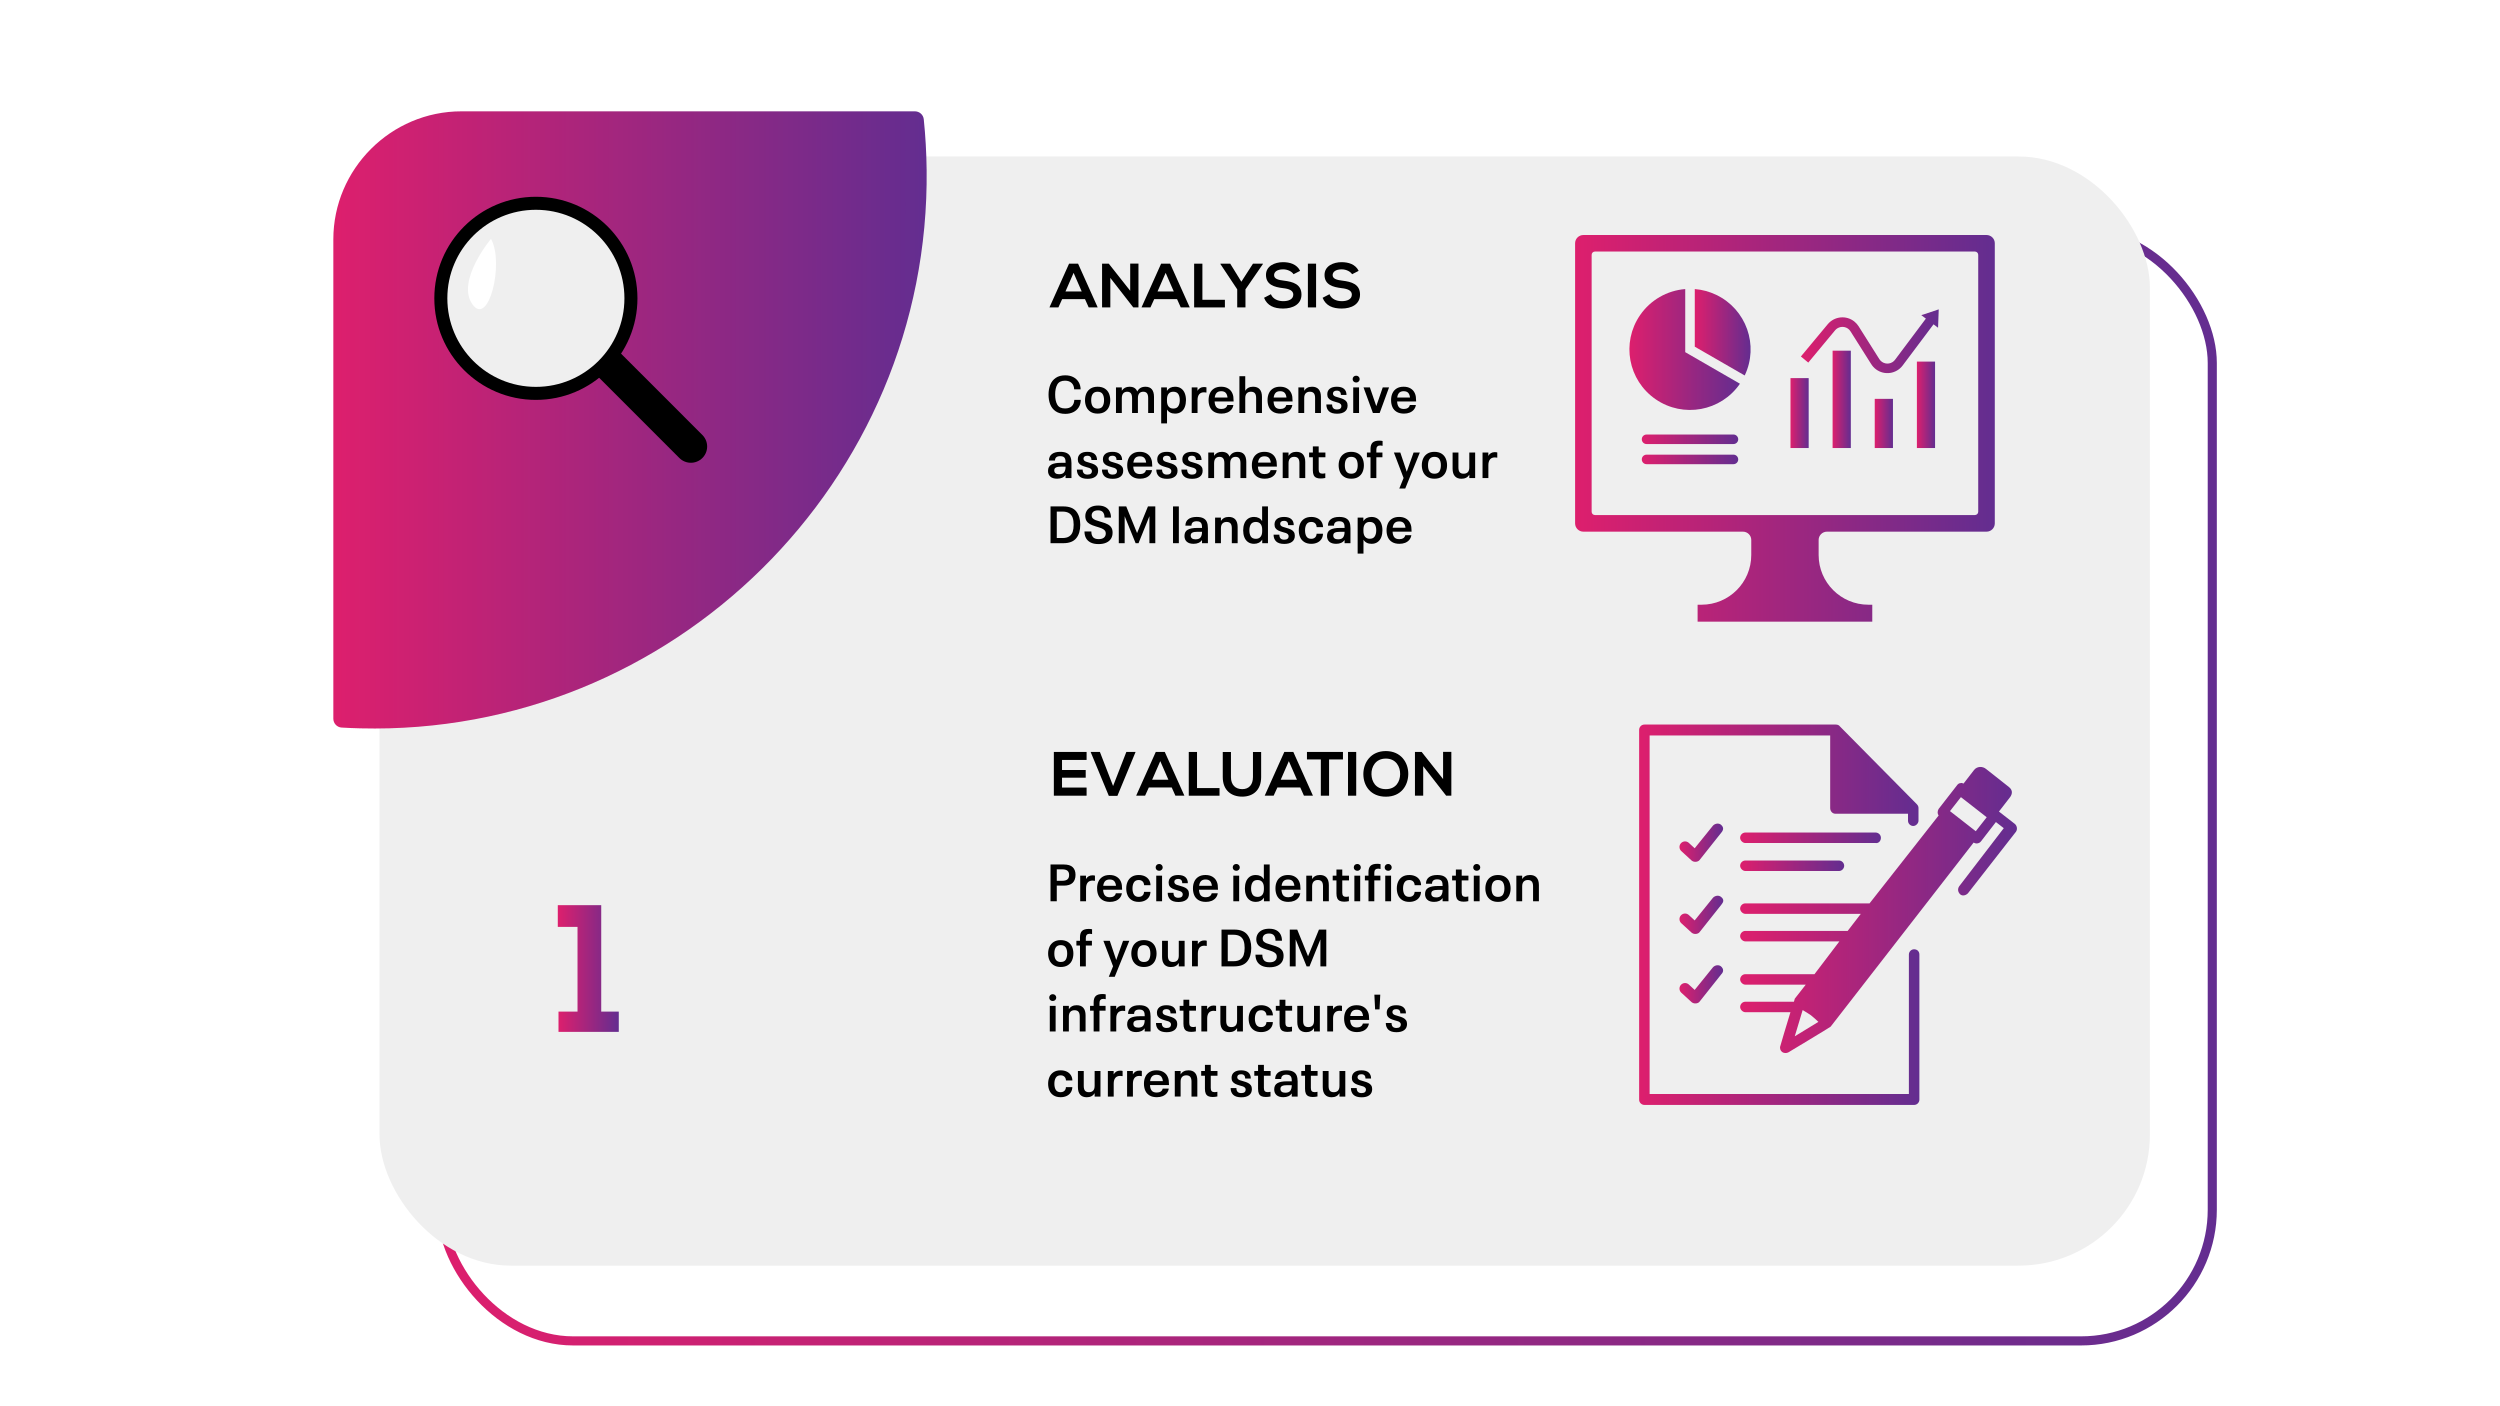 <svg viewBox="0 0 1920 1080" xmlns:xlink="http://www.w3.org/1999/xlink" xmlns="http://www.w3.org/2000/svg" id="Layer_1">
  <defs>
    <linearGradient gradientUnits="userSpaceOnUse" y2="568.9" x2="1667.54" y1="568.9" x1="300.87" id="linear-gradient">
      <stop stop-color="#dd1f6d" offset="0"></stop>
      <stop stop-color="#632d90" offset="1"></stop>
    </linearGradient>
    <filter filterUnits="userSpaceOnUse" height="980" width="1488" y="113.5" x="275" id="drop-shadow-35">
      <feOffset dy="35" dx="35"></feOffset>
      <feGaussianBlur stdDeviation="20" result="blur"></feGaussianBlur>
      <feFlood flood-opacity=".5" flood-color="#000"></feFlood>
      <feComposite operator="in" in2="blur"></feComposite>
      <feComposite in="SourceGraphic"></feComposite>
    </filter>
    <filter filterUnits="userSpaceOnUse" height="973" width="1481" y="59.5" x="231" id="drop-shadow-36">
      <feOffset dy="35" dx="35"></feOffset>
      <feGaussianBlur stdDeviation="20" result="blur-2"></feGaussianBlur>
      <feFlood flood-opacity=".5" flood-color="#000"></feFlood>
      <feComposite operator="in" in2="blur-2"></feComposite>
      <feComposite in="SourceGraphic"></feComposite>
    </filter>
    <linearGradient xlink:href="#linear-gradient" y2="322.5" x2="711.69" y1="322.5" x1="256" id="linear-gradient-2"></linearGradient>
    <linearGradient xlink:href="#linear-gradient" y2="702.6" x2="1323.45" y1="702.6" x1="1289.83" id="linear-gradient-3"></linearGradient>
    <clipPath id="clippath">
      <rect style="fill: none;" height="292.12" width="216.02" y="556.45" x="1258.19"></rect>
    </clipPath>
    <linearGradient xlink:href="#linear-gradient" y2="702.51" x2="1474.08" y1="702.51" x1="1258.86" id="linear-gradient-4"></linearGradient>
    <linearGradient xlink:href="#linear-gradient" y2="643.43" x2="1444.53" y1="643.43" x1="1336.42" id="linear-gradient-5"></linearGradient>
    <linearGradient xlink:href="#linear-gradient" y2="664.9" x2="1416.33" y1="664.9" x1="1336.42" id="linear-gradient-6"></linearGradient>
    <linearGradient xlink:href="#linear-gradient" y2="647.19" x2="1323.32" y1="647.19" x1="1289.83" id="linear-gradient-7"></linearGradient>
    <linearGradient xlink:href="#linear-gradient" y2="755.98" x2="1323.32" y1="755.98" x1="1289.83" id="linear-gradient-8"></linearGradient>
    <linearGradient xlink:href="#linear-gradient" y2="698.88" x2="1549" y1="698.88" x1="1336.42" id="linear-gradient-9"></linearGradient>
    <clipPath id="clippath-1">
      <rect style="fill: none;" height="298.68" width="322.32" y="179.11" x="1209.68"></rect>
    </clipPath>
    <linearGradient xlink:href="#linear-gradient" y2="328.97" x2="1532" y1="328.97" x1="1209.68" id="linear-gradient-10"></linearGradient>
    <linearGradient xlink:href="#linear-gradient" y2="352.84" x2="1334.96" y1="352.84" x1="1260.9" id="linear-gradient-11"></linearGradient>
    <linearGradient xlink:href="#linear-gradient" y2="337.38" x2="1334.96" y1="337.38" x1="1260.9" id="linear-gradient-12"></linearGradient>
    <linearGradient xlink:href="#linear-gradient" y2="255.18" x2="1344.47" y1="255.18" x1="1301.59" id="linear-gradient-13"></linearGradient>
    <linearGradient xlink:href="#linear-gradient" y2="268.43" x2="1336.27" y1="268.43" x1="1251.39" id="linear-gradient-14"></linearGradient>
    <linearGradient xlink:href="#linear-gradient" y2="262.07" x2="1488.96" y1="262.07" x1="1383.09" id="linear-gradient-15"></linearGradient>
    <linearGradient xlink:href="#linear-gradient" y2="310.9" x2="1486.13" y1="310.9" x1="1472.17" id="linear-gradient-16"></linearGradient>
    <linearGradient xlink:href="#linear-gradient" y2="325.21" x2="1453.8" y1="325.21" x1="1439.8" id="linear-gradient-17"></linearGradient>
    <linearGradient xlink:href="#linear-gradient" y2="306.71" x2="1421.43" y1="306.71" x1="1407.44" id="linear-gradient-18"></linearGradient>
    <linearGradient xlink:href="#linear-gradient" y2="317.24" x2="1389.06" y1="317.24" x1="1375.1" id="linear-gradient-19"></linearGradient>
    <linearGradient xlink:href="#linear-gradient" y2="743.83" x2="475.22" y1="743.83" x1="428.37" id="linear-gradient-20"></linearGradient>
  </defs>
  <rect style="fill: none; filter: url(#drop-shadow-35); stroke: url(#linear-gradient); stroke-miterlimit: 10; stroke-width: 7px;" ry="100.77" rx="100.77" height="851.82" width="1359.66" y="142.99" x="304.37"></rect>
  <rect style="fill: #efefef; filter: url(#drop-shadow-36);" ry="100.77" rx="100.77" height="851.82" width="1359.66" y="85.19" x="256.46"></rect>
  <path style="fill: url(#linear-gradient-2);" d="M711.66,130.22c2.82,239.61-195.37,435.12-434.91,429.15-4.81-.12-9.6-.32-14.37-.6-3.59-.21-6.38-3.22-6.38-6.82V183.87c0-54.11,44.27-98.37,98.37-98.37h348.28c3.48,0,6.44,2.62,6.8,6.08,1.31,12.71,2.05,25.6,2.2,38.64Z"></path>
  <g>
    <line style="fill: #efefef; stroke: #000; stroke-linecap: round; stroke-miterlimit: 10; stroke-width: 25px;" y2="342.91" x2="530.59" y1="278.05" x1="465.74"></line>
    <circle style="fill: #efefef; stroke: #000; stroke-linecap: round; stroke-miterlimit: 10; stroke-width: 10px;" r="73" cy="229.12" cx="411.56"></circle>
  </g>
  <path style="fill: #fff;" d="M377.09,183.44s-26.89,32.17-14.36,50.15c12.54,17.98,24.65-31.6,14.36-50.15Z"></path>
  <g>
    <path style="fill: url(#linear-gradient-3);" d="M1321.65,688.74c-1.68-1.34-4.37-1-6.04.68l-14.1,17.46-4.37-4.03c-1.68-1.68-4.36-1.68-6.04,0s-1.68,4.37,0,6.05l8.06,7.39c2.02,1.68,5.04,1,6.05-.34l16.79-21.15c1.68-2.01,2.35-4.03-.33-6.05Z"></path>
    <g style="clip-path: url(#clippath);">
      <path style="fill: url(#linear-gradient-4);" d="M1470.05,729.04c-2.35,0-4.03,2.01-4.03,4.03v107.11h-199.11v-275.32h138.67v55.74c0,2.35,1.68,4.36,4.03,4.36h55.74v5.37c0,2.35,2.01,4.03,4.03,4.03s4.03-2.01,4.03-4.03v-9.73c0-1.01-.33-2.02-1.34-3.02l-59.09-59.77c-.68-1.01-2.02-1.34-3.02-1.34h-147.07c-2.35,0-4.03,2.01-4.03,4.03v284.06c0,2.35,2.01,4.03,4.03,4.03h207.17c2.35,0,4.03-2.01,4.03-4.03v-111.48c0-2.35-1.67-4.03-4.03-4.03Z"></path>
    </g>
    <path style="fill: url(#linear-gradient-5);" d="M1444.53,643.42c0-2.35-2.01-4.03-4.03-4.03h-100.06c-2.35,0-4.03,2.01-4.03,4.03s2.01,4.03,4.03,4.03h100.06c2.35.34,4.03-1.67,4.03-4.03Z"></path>
    <path style="fill: url(#linear-gradient-6);" d="M1340.45,660.88c-2.35,0-4.03,2.01-4.03,4.03s2.01,4.03,4.03,4.03h71.85c2.35,0,4.03-2.01,4.03-4.03s-1.68-4.03-4.03-4.03h-71.85Z"></path>
    <path style="fill: url(#linear-gradient-7);" d="M1321.65,633.35c-1.68-1.34-4.37-1.01-6.04.67l-14.1,17.46-4.37-4.03c-1.68-1.67-4.36-1.67-6.04,0-1.68,1.68-1.68,4.37,0,6.05l8.06,7.39c2.02,1.68,5.04,1,6.05-.33l16.79-21.15c1.68-2.01,2.01-4.03-.33-6.04Z"></path>
    <path style="fill: url(#linear-gradient-8);" d="M1321.65,742.13c-1.68-1.34-4.37-1.01-6.04.67l-14.1,17.46-4.37-4.03c-1.68-1.68-4.36-1.68-6.04,0s-1.68,4.36,0,6.04l8.06,7.39c2.02,1.68,5.04,1.01,6.05-.33l16.79-21.15c1.68-1.68,2.01-4.03-.33-6.04Z"></path>
    <path style="fill: url(#linear-gradient-9);" d="M1547.28,632.67l-12.09-9.4,8.06-10.41c1.68-2.01,3.36-5.37-.33-8.39l-17.46-13.77c-2.69-2.35-7.05-2.35-9.4.67l-8.06,10.41c-.67-.33-1.68-.67-2.35-.33-1.01,0-2.01.67-2.69,1.68l-14.1,18.13c-1.01,1.68-1.01,3.69,0,5.04l-53.05,67.49h-95.36c-2.35,0-4.03,2.01-4.03,4.03s2.01,4.03,4.03,4.03h88.64l-10.07,13.09h-78.57c-2.35,0-4.03,2.01-4.03,4.03s2.01,4.03,4.03,4.03h72.19l-19.13,25.18h-53.05c-2.35,0-4.03,2.01-4.03,4.03s2.01,4.03,4.03,4.03h46.34l-8.4,10.74s-.33,1-.67,2.35h-37.27c-2.35,0-4.03,2.01-4.03,4.03s2.01,4.03,4.03,4.03h34.59c-3.36,10.74-7.73,25.85-7.73,25.85-.67,1.68,0,3.69,1.34,4.7,1.34,1.01,3.36,1.01,4.7.34,0,0,31.89-19.14,32.57-19.81l109.8-141.36c.67.33,1.34.68,2.35.68,1.34,0,2.68-.68,3.36-1.68l11.41-14.77,6.04,4.7-34.25,44.66c-1.34,2.01-1,4.36.68,6.04s4.36,1.01,6.04-.67l36.94-47.34c1.34-2.01.67-4.7-1.01-6.05ZM1378.39,795.86l6.05-20.14c2.35,1.34,4.36,2.68,6.38,4.03,2.01,1.68,4.03,3.36,5.71,5.04l-18.13,11.08ZM1517.39,638.38l-19.81-15.44,8.4-10.74,19.81,15.44-8.4,10.74Z"></path>
  </g>
  <g>
    <g style="clip-path: url(#clippath-1);">
      <path style="fill: url(#linear-gradient-10);" d="M1224.93,193.18h291.76c1.43,0,2.58,1.11,2.58,2.55v197.32c0,1.4-1.15,2.51-2.58,2.51h-291.76c-1.4,0-2.55-1.11-2.55-2.51v-197.32c0-1.43,1.15-2.55,2.55-2.55ZM1216.06,180.49c-3.52,0-6.38,2.83-6.38,6.35v215.13c0,3.52,2.86,6.35,6.35,6.35h122.56c3.52,0,6.38,2.86,6.38,6.38v11.55c0,21.07-17.11,38.17-38.2,38.17h-3.01v13.04h134.15v-13.04h-3c-21.09,0-38.2-17.1-38.2-38.17v-11.55c0-3.51,2.86-6.38,6.38-6.38h122.56c3.49,0,6.35-2.83,6.35-6.35v-215.13c0-3.52-2.86-6.35-6.35-6.35h-309.59"></path>
    </g>
    <path style="fill: url(#linear-gradient-11);" d="M1264.5,349.18c-2.04.03-3.64,1.69-3.6,3.71.03,1.98,1.63,3.58,3.6,3.6h66.85c2.03-.03,3.63-1.69,3.6-3.69s-1.63-3.6-3.6-3.63h-66.85"></path>
    <path style="fill: url(#linear-gradient-12);" d="M1264.5,333.72c-2.04.03-3.64,1.69-3.6,3.71.03,1.97,1.63,3.57,3.6,3.6h66.85c2.03-.03,3.63-1.69,3.6-3.69s-1.63-3.6-3.6-3.63h-66.85"></path>
    <path style="fill: url(#linear-gradient-13);" d="M1301.59,222v44.26l38.35,22.1c11.04-23.19,1.23-50.92-21.97-61.96-5.15-2.46-10.7-3.95-16.37-4.4"></path>
    <path style="fill: url(#linear-gradient-14);" d="M1294.26,222v48.46l42.01,24.25c-14.56,21.16-43.52,26.5-64.7,11.95-21.18-14.55-26.56-43.49-11.98-64.64,7.95-11.56,20.68-18.9,34.68-20.02"></path>
    <path style="fill: url(#linear-gradient-15);" d="M1437.14,279.73l-15.96-25.27c-2.15-3.44-6.67-4.43-10.11-2.29-.65.4-1.23.91-1.72,1.51l-20.6,24.79-5.67-4.69,20.63-24.79c5.18-6.2,14.42-7.07,20.63-1.89,1.17.97,2.2,2.15,3.03,3.43l15.96,25.28c2.18,3.43,6.67,4.46,10.11,2.29.77-.49,1.43-1.09,1.94-1.8l23.69-31.62-3.52-2.63,13.39-4.46-.51,14.12-3.49-2.63-23.69,31.6c-4.84,6.49-14.02,7.8-20.49,2.97-1.43-1.08-2.66-2.4-3.6-3.91h-.03"></path>
    <path style="fill: url(#linear-gradient-16);" d="M1472.17,277.7h13.96v66.39h-13.96v-66.39"></path>
    <path style="fill: url(#linear-gradient-17);" d="M1439.8,344.09v-37.77h13.99v37.77h-13.99"></path>
    <path style="fill: url(#linear-gradient-18);" d="M1407.44,344.09v-74.77h13.99v74.77h-13.99"></path>
    <path style="fill: url(#linear-gradient-19);" d="M1389.06,344.09h-13.96v-53.7h13.96v53.7"></path>
  </g>
  <path style="fill: url(#linear-gradient-20);" d="M428.93,776.91h14.6v-65.06h-15.15v-16.68h33.36v81.74h13.48v15.57h-46.29v-15.57Z"></path>
  <g>
    <path d="M833.3,229.75h-17.57l-2.88,6.34h-6.87l15.07-33.6h6.91l15.07,33.6h-6.91l-2.83-6.34ZM824.52,209.55l-6.24,14.3h12.48l-6.24-14.3Z"></path>
    <path d="M868,202.44h6.34v33.65h-3.94v.05l-17.67-22.71v22.66h-6.34v-33.6h5.14l16.46,20.83v-20.88Z"></path>
    <path d="M904,229.75h-17.57l-2.88,6.34h-6.87l15.07-33.6h6.91l15.07,33.6h-6.91l-2.83-6.34ZM895.22,209.55l-6.24,14.3h12.48l-6.24-14.3Z"></path>
    <path d="M923.44,202.49v27.75h17.28v5.86h-23.62v-33.6h6.34Z"></path>
    <path d="M953.35,216.36l8.93-13.87h7.63v.29l-13.39,19.44v13.87h-6.34v-13.87l-12.91-19.44v-.29h7.54l8.54,13.87Z"></path>
    <path d="M993.43,210.6c-1.15-1.92-4.32-3.74-7.97-3.74-4.7,0-6.96,1.97-6.96,4.46,0,2.93,3.46,3.75,7.49,4.22,7.01.86,13.54,2.69,13.54,10.71,0,7.49-6.62,10.71-14.11,10.71-6.87,0-12.14-2.11-14.64-8.26l5.28-2.74c1.49,3.7,5.38,5.33,9.46,5.33s7.73-1.39,7.73-5.04c0-3.17-3.31-4.46-7.78-4.94-6.86-.82-13.2-2.64-13.2-10.18,0-6.91,6.82-9.75,13.01-9.79,5.23,0,10.66,1.49,13.2,6.67l-5.04,2.59Z"></path>
    <path d="M1004.46,236.09v-33.6h6.29v33.6h-6.29Z"></path>
    <path d="M1038.4,210.6c-1.15-1.92-4.32-3.74-7.97-3.74-4.7,0-6.96,1.97-6.96,4.46,0,2.93,3.46,3.75,7.49,4.22,7.01.86,13.54,2.69,13.54,10.71,0,7.49-6.62,10.71-14.11,10.71-6.87,0-12.14-2.11-14.64-8.26l5.28-2.74c1.49,3.7,5.38,5.33,9.46,5.33s7.73-1.39,7.73-5.04c0-3.17-3.31-4.46-7.78-4.94-6.86-.82-13.2-2.64-13.2-10.18,0-6.91,6.82-9.75,13.01-9.79,5.23,0,10.66,1.49,13.2,6.67l-5.04,2.59Z"></path>
  </g>
  <g>
    <path d="M810.76,315.87c-1.92-1.32-3.31-3.09-4.18-5.3-.87-2.21-1.3-4.72-1.3-7.52s.44-5.31,1.32-7.52,2.28-3.98,4.2-5.3c1.92-1.32,4.37-1.98,7.36-1.98,2.27,0,4.27.44,6.02,1.32,1.75.88,3.13,2.13,4.14,3.76,1.01,1.63,1.55,3.52,1.6,5.68h-4.96c-.08-2.11-.74-3.74-1.98-4.9-1.24-1.16-2.93-1.74-5.06-1.74-2.83,0-4.79.97-5.9,2.9-1.11,1.93-1.66,4.51-1.66,7.74s.55,5.91,1.66,7.82c1.11,1.91,3.09,2.86,5.94,2.86,2.24,0,3.96-.57,5.16-1.7s1.85-2.77,1.96-4.9h4.96c-.03,2.19-.55,4.09-1.58,5.72-1.03,1.63-2.43,2.87-4.22,3.74-1.79.87-3.81,1.3-6.08,1.3-3.01,0-5.48-.66-7.4-1.98Z"></path>
    <path d="M837.54,316.25c-1.45-.93-2.53-2.18-3.22-3.74-.69-1.56-1.04-3.29-1.04-5.18s.35-3.66,1.06-5.22c.71-1.56,1.79-2.8,3.24-3.72,1.45-.92,3.25-1.38,5.38-1.38s4.05.47,5.5,1.4c1.45.93,2.52,2.18,3.2,3.74.68,1.56,1.02,3.29,1.02,5.18s-.35,3.66-1.04,5.22c-.69,1.56-1.77,2.8-3.22,3.72-1.45.92-3.27,1.38-5.46,1.38s-3.97-.47-5.42-1.4ZM846.81,312.03c.73-1.19,1.1-2.75,1.1-4.7s-.37-3.55-1.12-4.72c-.75-1.17-2.03-1.76-3.84-1.76-3.28,0-4.92,2.16-4.92,6.48s1.64,6.48,4.92,6.48c1.84,0,3.13-.59,3.86-1.78Z"></path>
    <path d="M884.63,298.99c1.09,1.32,1.64,3.27,1.64,5.86v12.32h-4.48v-11.44c0-1.68-.31-2.91-.92-3.7s-1.56-1.18-2.84-1.18-2.35.42-3.06,1.26c-.71.84-1.06,2.07-1.06,3.7v11.36h-4.48v-11.44c0-1.68-.31-2.91-.92-3.7-.61-.79-1.56-1.18-2.84-1.18s-2.35.43-3.06,1.28c-.71.85-1.06,2.08-1.06,3.68v11.36h-4.48v-19.64h4.48v2.52c.61-.99,1.42-1.74,2.42-2.26,1-.52,2.17-.78,3.5-.78,3.07,0,5.04,1.23,5.92,3.68,1.23-2.45,3.33-3.68,6.32-3.68,2.19,0,3.83.66,4.92,1.98Z"></path>
    <path d="M907.19,298.41c1.25.93,2.17,2.17,2.76,3.72.59,1.55.88,3.27.88,5.16s-.29,3.66-.88,5.22c-.59,1.56-1.51,2.81-2.78,3.74-1.27.93-2.85,1.4-4.74,1.4-2.77,0-4.83-1.04-6.16-3.12v10.64h-4.48v-27.64h4.4v2.72c.67-1.09,1.53-1.91,2.58-2.44,1.05-.53,2.27-.8,3.66-.8,1.92,0,3.51.47,4.76,1.4ZM904.91,311.97c.77-1.2,1.16-2.76,1.16-4.68s-.39-3.51-1.16-4.68c-.77-1.17-2.05-1.76-3.84-1.76-1.55,0-2.74.51-3.58,1.54-.84,1.03-1.26,2.47-1.26,4.34v1.16c0,1.87.42,3.31,1.26,4.34.84,1.03,2.03,1.54,3.58,1.54,1.79,0,3.07-.6,3.84-1.8Z"></path>
    <path d="M926.55,297.49v4c-.53-.13-1.15-.2-1.84-.2-1.65,0-2.9.51-3.74,1.54s-1.26,2.5-1.26,4.42v9.92h-4.48v-19.64h4.44v2.6c.51-.91,1.17-1.61,2-2.12.83-.51,1.81-.76,2.96-.76.72,0,1.36.08,1.92.24Z"></path>
    <path d="M941.05,313.31c.79-.52,1.3-1.27,1.54-2.26h4.64c-.21,1.39-.74,2.58-1.58,3.58-.84,1-1.91,1.75-3.2,2.26-1.29.51-2.74.76-4.34.76-2.27,0-4.14-.45-5.62-1.34-1.48-.89-2.57-2.11-3.26-3.66s-1.04-3.33-1.04-5.36.35-3.69,1.04-5.24c.69-1.55,1.76-2.77,3.2-3.68,1.44-.91,3.24-1.36,5.4-1.36s3.86.44,5.34,1.32c1.48.88,2.57,2.11,3.26,3.68.4.88.66,1.78.78,2.7s.19,2.13.22,3.62h-14.6c.08,1.84.51,3.26,1.3,4.26.79,1,2.09,1.5,3.9,1.5,1.23,0,2.23-.26,3.02-.78ZM934.38,301.71c-.79.84-1.27,2.03-1.46,3.58h9.8c-.16-1.57-.62-2.77-1.38-3.6-.76-.83-1.91-1.24-3.46-1.24s-2.71.42-3.5,1.26Z"></path>
    <path d="M967.45,298.97c1.16,1.31,1.74,3.24,1.74,5.8v12.4h-4.48v-11.48c0-1.68-.33-2.91-.98-3.68-.65-.77-1.66-1.16-3.02-1.16s-2.46.41-3.22,1.24c-.76.83-1.14,2.04-1.14,3.64v11.44h-4.48v-28.24h4.48v11.2c1.28-2.08,3.29-3.12,6.04-3.12,2.21,0,3.9.65,5.06,1.96Z"></path>
    <path d="M986.33,313.31c.79-.52,1.3-1.27,1.54-2.26h4.64c-.21,1.39-.74,2.58-1.58,3.58-.84,1-1.91,1.75-3.2,2.26-1.29.51-2.74.76-4.34.76-2.27,0-4.14-.45-5.62-1.34-1.48-.89-2.57-2.11-3.26-3.66s-1.04-3.33-1.04-5.36.35-3.69,1.04-5.24c.69-1.55,1.76-2.77,3.2-3.68,1.44-.91,3.24-1.36,5.4-1.36s3.86.44,5.34,1.32c1.48.88,2.57,2.11,3.26,3.68.4.88.66,1.78.78,2.7s.19,2.13.22,3.62h-14.6c.08,1.84.51,3.26,1.3,4.26.79,1,2.09,1.5,3.9,1.5,1.23,0,2.23-.26,3.02-.78ZM979.65,301.71c-.79.84-1.27,2.03-1.46,3.58h9.8c-.16-1.57-.62-2.77-1.38-3.6-.76-.83-1.91-1.24-3.46-1.24s-2.71.42-3.5,1.26Z"></path>
    <path d="M1012.73,298.99c1.16,1.32,1.74,3.25,1.74,5.78v12.4h-4.48v-11.48c0-1.68-.33-2.91-.98-3.68-.65-.77-1.66-1.16-3.02-1.16s-2.46.41-3.22,1.24c-.76.83-1.14,2.04-1.14,3.64v11.44h-4.48v-19.64h4.48v2.6c1.28-2.08,3.29-3.12,6.04-3.12,2.21,0,3.9.66,5.06,1.98Z"></path>
    <path d="M1020.63,315.83c-1.33-1.27-2-2.99-2-5.18h4.44c0,2.56,1.24,3.84,3.72,3.84,1.15,0,2-.24,2.56-.72.56-.48.84-1.11.84-1.88,0-.64-.19-1.16-.58-1.56-.39-.4-.87-.71-1.46-.94-.59-.23-1.43-.47-2.52-.74-1.36-.37-2.49-.79-3.4-1.24-.91-.45-1.61-1.05-2.12-1.78-.51-.73-.76-1.67-.76-2.82,0-1.81.63-3.23,1.9-4.26,1.27-1.03,3.09-1.54,5.46-1.54s4.3.55,5.54,1.66c1.24,1.11,1.86,2.65,1.86,4.62h-4.28c0-1.01-.25-1.81-.76-2.4-.51-.59-1.32-.88-2.44-.88-.99,0-1.72.21-2.2.62-.48.41-.72.95-.72,1.62,0,.61.19,1.1.56,1.46.37.36.84.65,1.4.86.56.21,1.48.49,2.76.84,1.49.4,2.7.84,3.62,1.32.92.48,1.63,1.09,2.14,1.84.51.75.76,1.71.76,2.88,0,2.03-.71,3.58-2.14,4.66-1.43,1.08-3.42,1.62-5.98,1.62-2.8,0-4.87-.63-6.2-1.9Z"></path>
    <path d="M1039.59,293.03c-.51-.49-.76-1.11-.76-1.86s.25-1.41.76-1.9c.51-.49,1.16-.74,1.96-.74.75,0,1.38.25,1.9.76.52.51.78,1.13.78,1.88s-.26,1.37-.78,1.86c-.52.49-1.15.74-1.9.74-.8,0-1.45-.25-1.96-.74ZM1039.27,297.53h4.48v19.64h-4.48v-19.64Z"></path>
    <path d="M1047.19,297.53h4.88l4.92,14.4,4.96-14.4h4.84l-7.2,19.64h-5.2l-7.2-19.64Z"></path>
    <path d="M1081.21,313.31c.79-.52,1.3-1.27,1.54-2.26h4.64c-.21,1.39-.74,2.58-1.58,3.58-.84,1-1.91,1.75-3.2,2.26-1.29.51-2.74.76-4.34.76-2.27,0-4.14-.45-5.62-1.34-1.48-.89-2.57-2.11-3.26-3.66s-1.04-3.33-1.04-5.36.35-3.69,1.04-5.24c.69-1.55,1.76-2.77,3.2-3.68,1.44-.91,3.24-1.36,5.4-1.36s3.86.44,5.34,1.32c1.48.88,2.57,2.11,3.26,3.68.4.88.66,1.78.78,2.7s.19,2.13.22,3.62h-14.6c.08,1.84.51,3.26,1.3,4.26.79,1,2.09,1.5,3.9,1.5,1.23,0,2.23-.26,3.02-.78ZM1074.53,301.71c-.79.84-1.27,2.03-1.46,3.58h9.8c-.16-1.57-.62-2.77-1.38-3.6-.76-.83-1.91-1.24-3.46-1.24s-2.71.42-3.5,1.26Z"></path>
    <path d="M819.38,348.01c1.27.67,2.17,1.63,2.7,2.88.53,1.25.8,2.83.8,4.72v11.56h-4.52v-2.44c-1.36,1.95-3.52,2.92-6.48,2.92-2.29,0-4.03-.54-5.22-1.62s-1.78-2.54-1.78-4.38c0-2.24.82-3.83,2.46-4.78,1.64-.95,4.07-1.42,7.3-1.42h3.72v-.56c0-1.01-.12-1.85-.36-2.52-.24-.67-.66-1.17-1.26-1.52-.6-.35-1.42-.52-2.46-.52-2.69,0-4.04,1.12-4.04,3.36h-4.64c0-2.11.74-3.75,2.22-4.92,1.48-1.17,3.62-1.76,6.42-1.76,2.16,0,3.87.33,5.14,1ZM817.26,362.69c.73-1.01,1.1-2.41,1.1-4.2v-.08h-3.4c-1.81,0-3.15.21-4,.62s-1.28,1.15-1.28,2.22c0,.96.31,1.69.94,2.2s1.55.76,2.78.76c1.84,0,3.13-.51,3.86-1.52Z"></path>
    <path d="M829.04,365.83c-1.33-1.27-2-2.99-2-5.18h4.44c0,2.56,1.24,3.84,3.72,3.84,1.15,0,2-.24,2.56-.72.56-.48.84-1.11.84-1.88,0-.64-.19-1.16-.58-1.56-.39-.4-.87-.71-1.46-.94-.59-.23-1.43-.47-2.52-.74-1.36-.37-2.49-.79-3.4-1.24-.91-.45-1.61-1.05-2.12-1.78-.51-.73-.76-1.67-.76-2.82,0-1.81.63-3.23,1.9-4.26,1.27-1.03,3.09-1.54,5.46-1.54s4.3.55,5.54,1.66c1.24,1.11,1.86,2.65,1.86,4.62h-4.28c0-1.01-.25-1.81-.76-2.4-.51-.59-1.32-.88-2.44-.88-.99,0-1.72.21-2.2.62-.48.41-.72.95-.72,1.62,0,.61.19,1.1.56,1.46.37.36.84.65,1.4.86.56.21,1.48.49,2.76.84,1.49.4,2.7.84,3.62,1.32.92.48,1.63,1.09,2.14,1.84.51.75.76,1.71.76,2.88,0,2.03-.71,3.58-2.14,4.66-1.43,1.08-3.42,1.62-5.98,1.62-2.8,0-4.87-.63-6.2-1.9Z"></path>
    <path d="M848.31,365.83c-1.33-1.27-2-2.99-2-5.18h4.44c0,2.56,1.24,3.84,3.72,3.84,1.15,0,2-.24,2.56-.72.56-.48.84-1.11.84-1.88,0-.64-.19-1.16-.58-1.56-.39-.4-.87-.71-1.46-.94-.59-.23-1.43-.47-2.52-.74-1.36-.37-2.49-.79-3.4-1.24-.91-.45-1.61-1.05-2.12-1.78-.51-.73-.76-1.67-.76-2.82,0-1.81.63-3.23,1.9-4.26,1.27-1.03,3.09-1.54,5.46-1.54s4.3.55,5.54,1.66c1.24,1.11,1.86,2.65,1.86,4.62h-4.28c0-1.01-.25-1.81-.76-2.4-.51-.59-1.32-.88-2.44-.88-.99,0-1.72.21-2.2.62-.48.41-.72.95-.72,1.62,0,.61.19,1.1.56,1.46.37.36.84.65,1.4.86.56.21,1.48.49,2.76.84,1.49.4,2.7.84,3.62,1.32.92.48,1.63,1.09,2.14,1.84.51.75.76,1.71.76,2.88,0,2.03-.71,3.58-2.14,4.66-1.43,1.08-3.42,1.62-5.98,1.62-2.8,0-4.87-.63-6.2-1.9Z"></path>
    <path d="M878.57,363.31c.79-.52,1.3-1.27,1.54-2.26h4.64c-.21,1.39-.74,2.58-1.58,3.58-.84,1-1.91,1.75-3.2,2.26-1.29.51-2.74.76-4.34.76-2.27,0-4.14-.45-5.62-1.34-1.48-.89-2.57-2.11-3.26-3.66s-1.04-3.33-1.04-5.36.35-3.69,1.04-5.24c.69-1.55,1.76-2.77,3.2-3.68,1.44-.91,3.24-1.36,5.4-1.36s3.86.44,5.34,1.32c1.48.88,2.57,2.11,3.26,3.68.4.88.66,1.78.78,2.7s.19,2.13.22,3.62h-14.6c.08,1.84.51,3.26,1.3,4.26.79,1,2.09,1.5,3.9,1.5,1.23,0,2.23-.26,3.02-.78ZM871.89,351.71c-.79.84-1.27,2.03-1.46,3.58h9.8c-.16-1.57-.62-2.77-1.38-3.6-.76-.83-1.91-1.24-3.46-1.24s-2.71.42-3.5,1.26Z"></path>
    <path d="M890.03,365.83c-1.33-1.27-2-2.99-2-5.18h4.44c0,2.56,1.24,3.84,3.72,3.84,1.15,0,2-.24,2.56-.72.56-.48.84-1.11.84-1.88,0-.64-.19-1.16-.58-1.56-.39-.4-.87-.71-1.46-.94-.59-.23-1.43-.47-2.52-.74-1.36-.37-2.49-.79-3.4-1.24-.91-.45-1.61-1.05-2.12-1.78-.51-.73-.76-1.67-.76-2.82,0-1.81.63-3.23,1.9-4.26,1.27-1.03,3.09-1.54,5.46-1.54s4.3.55,5.54,1.66c1.24,1.11,1.86,2.65,1.86,4.62h-4.28c0-1.01-.25-1.81-.76-2.4-.51-.59-1.32-.88-2.44-.88-.99,0-1.72.21-2.2.62-.48.41-.72.95-.72,1.62,0,.61.19,1.1.56,1.46.37.36.84.65,1.4.86.56.21,1.48.49,2.76.84,1.49.4,2.7.84,3.62,1.32.92.48,1.63,1.09,2.14,1.84.51.75.76,1.71.76,2.88,0,2.03-.71,3.58-2.14,4.66-1.43,1.08-3.42,1.62-5.98,1.62-2.8,0-4.87-.63-6.2-1.9Z"></path>
    <path d="M909.31,365.83c-1.33-1.27-2-2.99-2-5.18h4.44c0,2.56,1.24,3.84,3.72,3.84,1.15,0,2-.24,2.56-.72.56-.48.84-1.11.84-1.88,0-.64-.19-1.16-.58-1.56-.39-.4-.87-.71-1.46-.94-.59-.23-1.43-.47-2.52-.74-1.36-.37-2.49-.79-3.4-1.24-.91-.45-1.61-1.05-2.12-1.78-.51-.73-.76-1.67-.76-2.82,0-1.81.63-3.23,1.9-4.26,1.27-1.03,3.09-1.54,5.46-1.54s4.3.55,5.54,1.66c1.24,1.11,1.86,2.65,1.86,4.62h-4.28c0-1.01-.25-1.81-.76-2.4-.51-.59-1.32-.88-2.44-.88-.99,0-1.72.21-2.2.62-.48.41-.72.95-.72,1.62,0,.61.19,1.1.56,1.46.37.36.84.65,1.4.86.56.21,1.48.49,2.76.84,1.49.4,2.7.84,3.62,1.32.92.48,1.63,1.09,2.14,1.84.51.75.76,1.71.76,2.88,0,2.03-.71,3.58-2.14,4.66-1.43,1.08-3.42,1.62-5.98,1.62-2.8,0-4.87-.63-6.2-1.9Z"></path>
    <path d="M955.51,348.99c1.09,1.32,1.64,3.27,1.64,5.86v12.32h-4.48v-11.44c0-1.68-.31-2.91-.92-3.7s-1.56-1.18-2.84-1.18-2.35.42-3.06,1.26c-.71.84-1.06,2.07-1.06,3.7v11.36h-4.48v-11.44c0-1.68-.31-2.91-.92-3.7-.61-.79-1.56-1.18-2.84-1.18s-2.35.43-3.06,1.28c-.71.85-1.06,2.08-1.06,3.68v11.36h-4.48v-19.64h4.48v2.52c.61-.99,1.42-1.74,2.42-2.26,1-.52,2.17-.78,3.5-.78,3.07,0,5.04,1.23,5.92,3.68,1.23-2.45,3.33-3.68,6.32-3.68,2.19,0,3.83.66,4.92,1.98Z"></path>
    <path d="M974.29,363.31c.79-.52,1.3-1.27,1.54-2.26h4.64c-.21,1.39-.74,2.58-1.58,3.58-.84,1-1.91,1.75-3.2,2.26-1.29.51-2.74.76-4.34.76-2.27,0-4.14-.45-5.62-1.34-1.48-.89-2.57-2.11-3.26-3.66s-1.04-3.33-1.04-5.36.35-3.69,1.04-5.24c.69-1.55,1.76-2.77,3.2-3.68,1.44-.91,3.24-1.36,5.4-1.36s3.86.44,5.34,1.32c1.48.88,2.57,2.11,3.26,3.68.4.88.66,1.78.78,2.7s.19,2.13.22,3.62h-14.6c.08,1.84.51,3.26,1.3,4.26.79,1,2.09,1.5,3.9,1.5,1.23,0,2.23-.26,3.02-.78ZM967.61,351.71c-.79.84-1.27,2.03-1.46,3.58h9.8c-.16-1.57-.62-2.77-1.38-3.6-.76-.83-1.91-1.24-3.46-1.24s-2.71.42-3.5,1.26Z"></path>
    <path d="M1000.69,348.99c1.16,1.32,1.74,3.25,1.74,5.78v12.4h-4.48v-11.48c0-1.68-.33-2.91-.98-3.68-.65-.77-1.66-1.16-3.02-1.16s-2.46.41-3.22,1.24c-.76.83-1.14,2.04-1.14,3.64v11.44h-4.48v-19.64h4.48v2.6c1.28-2.08,3.29-3.12,6.04-3.12,2.21,0,3.9.66,5.06,1.98Z"></path>
    <path d="M1010.81,366.85c-.87-.43-1.51-1.09-1.92-2-.41-.91-.62-2.12-.62-3.64v-10.04h-2.88v-3.64h2.88v-4.72h4.48v4.72h5.16v3.64h-5.16v9.4c0,1.12.23,1.93.7,2.44.47.51,1.19.76,2.18.76.59,0,1.32-.09,2.2-.28v3.6c-1.25.27-2.47.4-3.64.4-1.39,0-2.51-.21-3.38-.64Z"></path>
    <path d="M1032.33,366.25c-1.45-.93-2.53-2.18-3.22-3.74-.69-1.56-1.04-3.29-1.04-5.18s.35-3.66,1.06-5.22c.71-1.56,1.79-2.8,3.24-3.72,1.45-.92,3.25-1.38,5.38-1.38s4.05.47,5.5,1.4c1.45.93,2.52,2.18,3.2,3.74.68,1.56,1.02,3.29,1.02,5.18s-.35,3.66-1.04,5.22c-.69,1.56-1.77,2.8-3.22,3.72-1.45.92-3.27,1.38-5.46,1.38s-3.97-.47-5.42-1.4ZM1041.61,362.03c.73-1.19,1.1-2.75,1.1-4.7s-.37-3.55-1.12-4.72c-.75-1.17-2.03-1.76-3.84-1.76-3.28,0-4.92,2.16-4.92,6.48s1.64,6.48,4.92,6.48c1.84,0,3.13-.59,3.86-1.78Z"></path>
    <path d="M1052.55,351.17h-2.76v-3.64h2.76v-2.72c0-2.21.53-3.83,1.58-4.86s2.77-1.54,5.14-1.54c1.04,0,1.89.09,2.56.28v3.68c-.69-.16-1.29-.24-1.8-.24-2,0-3,1.05-3,3.16v2.24h4.68v3.64h-4.68v16h-4.48v-16Z"></path>
    <path d="M1090.43,347.53l-11.2,27.64h-4.56l3.28-8.08-7.44-19.56h4.92l4.96,14.76,5.24-14.76h4.8Z"></path>
    <path d="M1096.21,366.25c-1.45-.93-2.53-2.18-3.22-3.74-.69-1.56-1.04-3.29-1.04-5.18s.35-3.66,1.06-5.22c.71-1.56,1.79-2.8,3.24-3.72,1.45-.92,3.25-1.38,5.38-1.38s4.05.47,5.5,1.4c1.45.93,2.52,2.18,3.2,3.74.68,1.56,1.02,3.29,1.02,5.18s-.35,3.66-1.04,5.22c-.69,1.56-1.77,2.8-3.22,3.72-1.45.92-3.27,1.38-5.46,1.38s-3.97-.47-5.42-1.4ZM1105.49,362.03c.73-1.19,1.1-2.75,1.1-4.7s-.37-3.55-1.12-4.72c-.75-1.17-2.03-1.76-3.84-1.76-3.28,0-4.92,2.16-4.92,6.48s1.64,6.48,4.92,6.48c1.84,0,3.13-.59,3.86-1.78Z"></path>
    <path d="M1132.91,347.53v19.64h-4.48v-2.6c-1.28,2.08-3.29,3.12-6.04,3.12-2.21,0-3.9-.66-5.06-1.98s-1.74-3.25-1.74-5.78v-12.4h4.48v11.44c0,1.71.32,2.94.96,3.7s1.65,1.14,3.04,1.14,2.49-.41,3.24-1.22c.75-.81,1.12-2.03,1.12-3.66v-11.4h4.48Z"></path>
    <path d="M1149.91,347.49v4c-.53-.13-1.15-.2-1.84-.2-1.65,0-2.9.51-3.74,1.54s-1.26,2.5-1.26,4.42v9.92h-4.48v-19.64h4.44v2.6c.51-.91,1.17-1.61,2-2.12.83-.51,1.81-.76,2.96-.76.72,0,1.36.08,1.92.24Z"></path>
    <path d="M806.8,388.93h9.84c4.56,0,7.87,1.28,9.92,3.84,2.05,2.56,3.08,5.99,3.08,10.28s-1.03,7.79-3.1,10.32-5.37,3.8-9.9,3.8h-9.84v-28.24ZM815.88,413.21c2.24,0,4-.43,5.28-1.28,1.28-.85,2.17-2.02,2.66-3.5.49-1.48.74-3.27.74-5.38s-.25-3.94-.76-5.42c-.51-1.48-1.4-2.64-2.68-3.48-1.28-.84-3.03-1.26-5.24-1.26h-4.28v20.32h4.28Z"></path>
    <path d="M837.53,416.59c-1.61-.84-2.79-1.98-3.54-3.42-.75-1.44-1.12-3.11-1.12-5h5.28c0,1.87.43,3.31,1.28,4.34.85,1.03,2.31,1.54,4.36,1.54,1.79,0,3.14-.39,4.06-1.18.92-.79,1.38-1.83,1.38-3.14,0-1.01-.29-1.83-.86-2.44-.57-.61-1.37-1.13-2.38-1.54-1.01-.41-2.57-.93-4.68-1.54-1.71-.51-3.13-1.08-4.26-1.72-1.13-.64-2.01-1.45-2.62-2.44-.61-.99-.92-2.2-.92-3.64,0-1.55.38-2.94,1.14-4.18.76-1.24,1.88-2.21,3.36-2.92,1.48-.71,3.27-1.06,5.38-1.06,2.21,0,4.05.39,5.52,1.18,1.47.79,2.55,1.87,3.26,3.26.71,1.39,1.06,2.99,1.06,4.8h-4.96c0-1.76-.39-3.13-1.18-4.1-.79-.97-2.07-1.46-3.86-1.46-1.04,0-1.93.17-2.66.5-.73.33-1.28.79-1.64,1.38-.36.59-.54,1.25-.54,2,0,.96.28,1.72.84,2.28s1.29,1.01,2.2,1.36c.91.35,2.41.83,4.52,1.44,2,.56,3.6,1.16,4.8,1.8,1.2.64,2.12,1.47,2.76,2.48.64,1.01.96,2.32.96,3.92,0,1.79-.41,3.33-1.24,4.64-.83,1.31-2.05,2.32-3.66,3.04-1.61.72-3.57,1.08-5.86,1.08-2.51,0-4.57-.42-6.18-1.26Z"></path>
    <path d="M859.23,388.93h5.72l8.32,20.48,8.36-20.48h5.64v28.24h-4.52v-20.72l-8.36,20.72h-2.24l-8.4-20.72v20.72h-4.52v-28.24Z"></path>
    <path d="M900.87,388.93h4.48v28.24h-4.48v-28.24Z"></path>
    <path d="M924.17,398.01c1.27.67,2.17,1.63,2.7,2.88.53,1.25.8,2.83.8,4.72v11.56h-4.52v-2.44c-1.36,1.95-3.52,2.92-6.48,2.92-2.29,0-4.03-.54-5.22-1.62s-1.78-2.54-1.78-4.38c0-2.24.82-3.83,2.46-4.78,1.64-.95,4.07-1.42,7.3-1.42h3.72v-.56c0-1.01-.12-1.85-.36-2.52-.24-.67-.66-1.17-1.26-1.52-.6-.35-1.42-.52-2.46-.52-2.69,0-4.04,1.12-4.04,3.36h-4.64c0-2.11.74-3.75,2.22-4.92,1.48-1.17,3.62-1.76,6.42-1.76,2.16,0,3.87.33,5.14,1ZM922.05,412.69c.73-1.01,1.1-2.41,1.1-4.2v-.08h-3.4c-1.81,0-3.15.21-4,.62s-1.28,1.15-1.28,2.22c0,.96.31,1.69.94,2.2s1.55.76,2.78.76c1.84,0,3.13-.51,3.86-1.52Z"></path>
    <path d="M948.77,398.99c1.16,1.32,1.74,3.25,1.74,5.78v12.4h-4.48v-11.48c0-1.68-.33-2.91-.98-3.68-.65-.77-1.66-1.16-3.02-1.16s-2.46.41-3.22,1.24c-.76.83-1.14,2.04-1.14,3.64v11.44h-4.48v-19.64h4.48v2.6c1.28-2.08,3.29-3.12,6.04-3.12,2.21,0,3.9.66,5.06,1.98Z"></path>
    <path d="M973.79,388.93v28.24h-4.4v-2.8c-.67,1.09-1.53,1.91-2.6,2.46-1.07.55-2.28.82-3.64.82-1.89,0-3.47-.47-4.74-1.4-1.27-.93-2.19-2.17-2.78-3.72-.59-1.55-.88-3.28-.88-5.2s.29-3.62.88-5.18c.59-1.56,1.51-2.81,2.76-3.74,1.25-.93,2.84-1.4,4.76-1.4,1.36,0,2.56.27,3.6.8,1.04.53,1.89,1.32,2.56,2.36v-11.24h4.48ZM969.35,406.73c0-1.87-.42-3.31-1.26-4.34-.84-1.03-2.03-1.54-3.58-1.54-1.79,0-3.07.59-3.84,1.78-.77,1.19-1.16,2.75-1.16,4.7s.38,3.51,1.14,4.7,2.05,1.78,3.86,1.78c1.55,0,2.74-.51,3.58-1.52.84-1.01,1.26-2.47,1.26-4.36v-1.2Z"></path>
    <path d="M980.11,415.83c-1.33-1.27-2-2.99-2-5.18h4.44c0,2.56,1.24,3.84,3.72,3.84,1.15,0,2-.24,2.56-.72.56-.48.84-1.11.84-1.88,0-.64-.19-1.16-.58-1.56-.39-.4-.87-.71-1.46-.94-.59-.23-1.43-.47-2.52-.74-1.36-.37-2.49-.79-3.4-1.24-.91-.45-1.61-1.05-2.12-1.78-.51-.73-.76-1.67-.76-2.82,0-1.81.63-3.23,1.9-4.26,1.27-1.03,3.09-1.54,5.46-1.54s4.3.55,5.54,1.66c1.24,1.11,1.86,2.65,1.86,4.62h-4.28c0-1.01-.25-1.81-.76-2.4-.51-.59-1.32-.88-2.44-.88-.99,0-1.72.21-2.2.62-.48.41-.72.95-.72,1.62,0,.61.19,1.1.56,1.46.37.36.84.65,1.4.86.56.21,1.48.49,2.76.84,1.49.4,2.7.84,3.62,1.32.92.48,1.63,1.09,2.14,1.84.51.75.76,1.71.76,2.88,0,2.03-.71,3.58-2.14,4.66-1.43,1.08-3.42,1.62-5.98,1.62-2.8,0-4.87-.63-6.2-1.9Z"></path>
    <path d="M1001.67,416.27c-1.44-.92-2.5-2.15-3.18-3.7s-1.02-3.29-1.02-5.24.35-3.7,1.06-5.26c.71-1.56,1.77-2.79,3.2-3.7,1.43-.91,3.21-1.36,5.34-1.36,1.73,0,3.27.31,4.6.92,1.33.61,2.39,1.51,3.18,2.68.79,1.17,1.21,2.57,1.26,4.2h-4.92c-.08-1.25-.48-2.23-1.2-2.92-.72-.69-1.69-1.04-2.92-1.04-1.71,0-2.93.6-3.68,1.8-.75,1.2-1.12,2.76-1.12,4.68s.37,3.55,1.12,4.72c.75,1.17,1.97,1.76,3.68,1.76.83,0,1.55-.17,2.16-.5.61-.33,1.08-.79,1.4-1.38.32-.59.49-1.25.52-2h4.92c-.05,1.6-.47,2.98-1.26,4.14-.79,1.16-1.85,2.05-3.18,2.66-1.33.61-2.85.92-4.56.92-2.16,0-3.96-.46-5.4-1.38Z"></path>
    <path d="M1033.65,398.01c1.27.67,2.17,1.63,2.7,2.88.53,1.25.8,2.83.8,4.72v11.56h-4.52v-2.44c-1.36,1.95-3.52,2.92-6.48,2.92-2.29,0-4.03-.54-5.22-1.62s-1.78-2.54-1.78-4.38c0-2.24.82-3.83,2.46-4.78,1.64-.95,4.07-1.42,7.3-1.42h3.72v-.56c0-1.01-.12-1.85-.36-2.52-.24-.67-.66-1.17-1.26-1.52-.6-.35-1.42-.52-2.46-.52-2.69,0-4.04,1.12-4.04,3.36h-4.64c0-2.11.74-3.75,2.22-4.92,1.48-1.17,3.62-1.76,6.42-1.76,2.16,0,3.87.33,5.14,1ZM1031.53,412.69c.73-1.01,1.1-2.41,1.1-4.2v-.08h-3.4c-1.81,0-3.15.21-4,.62s-1.28,1.15-1.28,2.22c0,.96.31,1.69.94,2.2s1.55.76,2.78.76c1.84,0,3.13-.51,3.86-1.52Z"></path>
    <path d="M1058.07,398.41c1.25.93,2.17,2.17,2.76,3.72.59,1.55.88,3.27.88,5.16s-.29,3.66-.88,5.22c-.59,1.56-1.51,2.81-2.78,3.74-1.27.93-2.85,1.4-4.74,1.4-2.77,0-4.83-1.04-6.16-3.12v10.64h-4.48v-27.64h4.4v2.72c.67-1.09,1.53-1.91,2.58-2.44,1.05-.53,2.27-.8,3.66-.8,1.92,0,3.51.47,4.76,1.4ZM1055.79,411.97c.77-1.2,1.16-2.76,1.16-4.68s-.39-3.51-1.16-4.68c-.77-1.17-2.05-1.76-3.84-1.76-1.55,0-2.74.51-3.58,1.54-.84,1.03-1.26,2.47-1.26,4.34v1.16c0,1.87.42,3.31,1.26,4.34.84,1.03,2.03,1.54,3.58,1.54,1.79,0,3.07-.6,3.84-1.8Z"></path>
    <path d="M1077.73,413.31c.79-.52,1.3-1.27,1.54-2.26h4.64c-.21,1.39-.74,2.58-1.58,3.58-.84,1-1.91,1.75-3.2,2.26-1.29.51-2.74.76-4.34.76-2.27,0-4.14-.45-5.62-1.34-1.48-.89-2.57-2.11-3.26-3.66s-1.04-3.33-1.04-5.36.35-3.69,1.04-5.24c.69-1.55,1.76-2.77,3.2-3.68,1.44-.91,3.24-1.36,5.4-1.36s3.86.44,5.34,1.32c1.48.88,2.57,2.11,3.26,3.68.4.88.66,1.78.78,2.7s.19,2.13.22,3.62h-14.6c.08,1.84.51,3.26,1.3,4.26.79,1,2.09,1.5,3.9,1.5,1.23,0,2.23-.26,3.02-.78ZM1071.05,401.71c-.79.84-1.27,2.03-1.46,3.58h9.8c-.16-1.57-.62-2.77-1.38-3.6-.76-.83-1.91-1.24-3.46-1.24s-2.71.42-3.5,1.26Z"></path>
  </g>
  <g>
    <path d="M834.5,611.09h-25.15v-33.6h25.15v6.14h-18.87v7.73h18.19v5.9h-18.19v7.58h18.87v6.24Z"></path>
    <path d="M858.16,611.24h-6.58l-13.97-33.75h7.11l10.13,26.16,10.18-26.16h7.1l-13.97,33.75Z"></path>
    <path d="M899.88,604.75h-17.57l-2.88,6.34h-6.86l15.07-33.6h6.91l15.07,33.6h-6.91l-2.83-6.34ZM891.09,584.55l-6.24,14.3h12.48l-6.24-14.3Z"></path>
    <path d="M919.31,577.49v27.75h17.28v5.86h-23.62v-33.6h6.34Z"></path>
    <path d="M968.56,577.54v19.25c0,9.94-6.1,15.03-14.55,15.03s-14.93-4.9-14.93-15.03v-19.25h6.29v19.25c0,6.05,3.46,9.27,8.69,9.27s8.21-3.5,8.21-9.27v-19.25h6.29Z"></path>
    <path d="M998.61,604.75h-17.57l-2.88,6.34h-6.87l15.07-33.6h6.91l15.07,33.6h-6.91l-2.83-6.34ZM989.83,584.55l-6.24,14.3h12.48l-6.24-14.3Z"></path>
    <path d="M1014.4,583.25h-10.66v-5.76h27.65v5.76h-10.66v27.84h-6.34v-27.84Z"></path>
    <path d="M1035.28,611.09v-33.6h6.29v33.6h-6.29Z"></path>
    <path d="M1081.56,594.48c-.1,8.69-5.42,17.38-17.23,17.38s-17.28-8.5-17.28-17.33,5.66-17.71,17.28-17.71,17.33,8.88,17.23,17.67ZM1053.28,594.63c.14,5.52,3.12,11.43,11.04,11.43s10.9-5.95,10.99-11.47c.1-5.66-3.07-12-10.99-12s-11.19,6.38-11.04,12.05Z"></path>
    <path d="M1108.29,577.44h6.34v33.65h-3.94v.05l-17.67-22.71v22.66h-6.34v-33.6h5.14l16.47,20.83v-20.88Z"></path>
  </g>
  <g>
    <path d="M806.8,663.93h10.16c3.15,0,5.44.69,6.88,2.08,1.44,1.39,2.16,3.36,2.16,5.92s-.74,4.67-2.22,6.1c-1.48,1.43-3.75,2.14-6.82,2.14h-5.36v12h-4.8v-28.24ZM815.72,676.45c1.84,0,3.19-.36,4.06-1.08.87-.72,1.3-1.84,1.3-3.36s-.43-2.59-1.3-3.3c-.87-.71-2.22-1.06-4.06-1.06h-4.12v8.8h4.12Z"></path>
    <path d="M840.92,672.49v4c-.53-.13-1.15-.2-1.84-.2-1.65,0-2.9.51-3.74,1.54s-1.26,2.5-1.26,4.42v9.92h-4.48v-19.64h4.44v2.6c.51-.91,1.17-1.61,2-2.12.83-.51,1.81-.76,2.96-.76.72,0,1.36.08,1.92.24Z"></path>
    <path d="M855.42,688.31c.79-.52,1.3-1.27,1.54-2.26h4.64c-.21,1.39-.74,2.58-1.58,3.58-.84,1-1.91,1.75-3.2,2.26-1.29.51-2.74.76-4.34.76-2.27,0-4.14-.45-5.62-1.34-1.48-.89-2.57-2.11-3.26-3.66s-1.04-3.33-1.04-5.36.35-3.69,1.04-5.24c.69-1.55,1.76-2.77,3.2-3.68,1.44-.91,3.24-1.36,5.4-1.36s3.86.44,5.34,1.32c1.48.88,2.57,2.11,3.26,3.68.4.88.66,1.78.78,2.7s.19,2.13.22,3.62h-14.6c.08,1.84.51,3.26,1.3,4.26.79,1,2.09,1.5,3.9,1.5,1.23,0,2.23-.26,3.02-.78ZM848.74,676.71c-.79.84-1.27,2.03-1.46,3.58h9.8c-.16-1.57-.62-2.77-1.38-3.6-.76-.83-1.91-1.24-3.46-1.24s-2.71.42-3.5,1.26Z"></path>
    <path d="M869.15,691.27c-1.44-.92-2.5-2.15-3.18-3.7s-1.02-3.29-1.02-5.24.35-3.7,1.06-5.26c.71-1.56,1.77-2.79,3.2-3.7,1.43-.91,3.21-1.36,5.34-1.36,1.73,0,3.27.31,4.6.92,1.33.61,2.39,1.51,3.18,2.68.79,1.17,1.21,2.57,1.26,4.2h-4.92c-.08-1.25-.48-2.23-1.2-2.92-.72-.69-1.69-1.04-2.92-1.04-1.71,0-2.93.6-3.68,1.8-.75,1.2-1.12,2.76-1.12,4.68s.37,3.55,1.12,4.72c.75,1.17,1.97,1.76,3.68,1.76.83,0,1.55-.17,2.16-.5.61-.33,1.08-.79,1.4-1.38.32-.59.49-1.25.52-2h4.92c-.05,1.6-.47,2.98-1.26,4.14-.79,1.16-1.85,2.05-3.18,2.66-1.33.61-2.85.92-4.56.92-2.16,0-3.96-.46-5.4-1.38Z"></path>
    <path d="M888.31,668.03c-.51-.49-.76-1.11-.76-1.86s.25-1.41.76-1.9c.51-.49,1.16-.74,1.96-.74.75,0,1.38.25,1.9.76.52.51.78,1.13.78,1.88s-.26,1.37-.78,1.86c-.52.49-1.15.74-1.9.74-.8,0-1.45-.25-1.96-.74ZM887.99,672.53h4.48v19.64h-4.48v-19.64Z"></path>
    <path d="M898.79,690.83c-1.33-1.27-2-2.99-2-5.18h4.44c0,2.56,1.24,3.84,3.72,3.84,1.15,0,2-.24,2.56-.72.56-.48.84-1.11.84-1.88,0-.64-.19-1.16-.58-1.56-.39-.4-.87-.71-1.46-.94-.59-.23-1.43-.47-2.52-.74-1.36-.37-2.49-.79-3.4-1.24-.91-.45-1.61-1.05-2.12-1.78-.51-.73-.76-1.67-.76-2.82,0-1.81.63-3.23,1.9-4.26,1.27-1.03,3.09-1.54,5.46-1.54s4.3.55,5.54,1.66c1.24,1.11,1.86,2.65,1.86,4.62h-4.28c0-1.01-.25-1.81-.76-2.4-.51-.59-1.32-.88-2.44-.88-.99,0-1.72.21-2.2.62-.48.41-.72.95-.72,1.62,0,.61.19,1.1.56,1.46.37.36.84.65,1.4.86.56.21,1.48.49,2.76.84,1.49.4,2.7.84,3.62,1.32.92.48,1.63,1.09,2.14,1.84.51.75.76,1.71.76,2.88,0,2.03-.71,3.58-2.14,4.66-1.43,1.08-3.42,1.62-5.98,1.62-2.8,0-4.87-.63-6.2-1.9Z"></path>
    <path d="M929.05,688.31c.79-.52,1.3-1.27,1.54-2.26h4.64c-.21,1.39-.74,2.58-1.58,3.58-.84,1-1.91,1.75-3.2,2.26-1.29.51-2.74.76-4.34.76-2.27,0-4.14-.45-5.62-1.34-1.48-.89-2.57-2.11-3.26-3.66s-1.04-3.33-1.04-5.36.35-3.69,1.04-5.24c.69-1.55,1.76-2.77,3.2-3.68,1.44-.91,3.24-1.36,5.4-1.36s3.86.44,5.34,1.32c1.48.88,2.57,2.11,3.26,3.68.4.88.66,1.78.78,2.7s.19,2.13.22,3.62h-14.6c.08,1.84.51,3.26,1.3,4.26.79,1,2.09,1.5,3.9,1.5,1.23,0,2.23-.26,3.02-.78ZM922.38,676.71c-.79.84-1.27,2.03-1.46,3.58h9.8c-.16-1.57-.62-2.77-1.38-3.6-.76-.83-1.91-1.24-3.46-1.24s-2.71.42-3.5,1.26Z"></path>
    <path d="M947.51,668.03c-.51-.49-.76-1.11-.76-1.86s.25-1.41.76-1.9c.51-.49,1.16-.74,1.96-.74.75,0,1.38.25,1.9.76.52.51.78,1.13.78,1.88s-.26,1.37-.78,1.86c-.52.49-1.15.74-1.9.74-.8,0-1.45-.25-1.96-.74ZM947.19,672.53h4.48v19.64h-4.48v-19.64Z"></path>
    <path d="M975.11,663.93v28.24h-4.4v-2.8c-.67,1.09-1.53,1.91-2.6,2.46-1.07.55-2.28.82-3.64.82-1.89,0-3.47-.47-4.74-1.4-1.27-.93-2.19-2.17-2.78-3.72-.59-1.55-.88-3.28-.88-5.2s.29-3.62.88-5.18c.59-1.56,1.51-2.81,2.76-3.74,1.25-.93,2.84-1.4,4.76-1.4,1.36,0,2.56.27,3.6.8,1.04.53,1.89,1.32,2.56,2.36v-11.24h4.48ZM970.67,681.73c0-1.87-.42-3.31-1.26-4.34-.84-1.03-2.03-1.54-3.58-1.54-1.79,0-3.07.59-3.84,1.78-.77,1.19-1.16,2.75-1.16,4.7s.38,3.51,1.14,4.7,2.05,1.78,3.86,1.78c1.55,0,2.74-.51,3.58-1.52.84-1.01,1.26-2.47,1.26-4.36v-1.2Z"></path>
    <path d="M992.41,688.31c.79-.52,1.3-1.27,1.54-2.26h4.64c-.21,1.39-.74,2.58-1.58,3.58-.84,1-1.91,1.75-3.2,2.26-1.29.51-2.74.76-4.34.76-2.27,0-4.14-.45-5.62-1.34-1.48-.89-2.57-2.11-3.26-3.66s-1.04-3.33-1.04-5.36.35-3.69,1.04-5.24c.69-1.55,1.76-2.77,3.2-3.68,1.44-.91,3.24-1.36,5.4-1.36s3.86.44,5.34,1.32c1.48.88,2.57,2.11,3.26,3.68.4.88.66,1.78.78,2.7s.19,2.13.22,3.62h-14.6c.08,1.84.51,3.26,1.3,4.26.79,1,2.09,1.5,3.9,1.5,1.23,0,2.23-.26,3.02-.78ZM985.73,676.71c-.79.84-1.27,2.03-1.46,3.58h9.8c-.16-1.57-.62-2.77-1.38-3.6-.76-.83-1.91-1.24-3.46-1.24s-2.71.42-3.5,1.26Z"></path>
    <path d="M1018.81,673.99c1.16,1.32,1.74,3.25,1.74,5.78v12.4h-4.48v-11.48c0-1.68-.33-2.91-.98-3.68-.65-.77-1.66-1.16-3.02-1.16s-2.46.41-3.22,1.24c-.76.83-1.14,2.04-1.14,3.64v11.44h-4.48v-19.64h4.48v2.6c1.28-2.08,3.29-3.12,6.04-3.12,2.21,0,3.9.66,5.06,1.98Z"></path>
    <path d="M1028.93,691.85c-.87-.43-1.51-1.09-1.92-2-.41-.91-.62-2.12-.62-3.64v-10.04h-2.88v-3.64h2.88v-4.72h4.48v4.72h5.16v3.64h-5.16v9.4c0,1.12.23,1.93.7,2.44.47.51,1.19.76,2.18.76.59,0,1.32-.09,2.2-.28v3.6c-1.25.27-2.47.4-3.64.4-1.39,0-2.51-.21-3.38-.64Z"></path>
    <path d="M1040.47,668.03c-.51-.49-.76-1.11-.76-1.86s.25-1.41.76-1.9c.51-.49,1.16-.74,1.96-.74.75,0,1.38.25,1.9.76.52.51.78,1.13.78,1.88s-.26,1.37-.78,1.86c-.52.49-1.15.74-1.9.74-.8,0-1.45-.25-1.96-.74ZM1040.15,672.53h4.48v19.64h-4.48v-19.64Z"></path>
    <path d="M1050.99,676.17h-2.76v-3.64h2.76v-2.72c0-2.21.53-3.83,1.58-4.86s2.77-1.54,5.14-1.54c1.04,0,1.89.09,2.56.28v3.68c-.69-.16-1.29-.24-1.8-.24-2,0-3,1.05-3,3.16v2.24h4.68v3.64h-4.68v16h-4.48v-16Z"></path>
    <path d="M1064.19,668.03c-.51-.49-.76-1.11-.76-1.86s.25-1.41.76-1.9c.51-.49,1.16-.74,1.96-.74.75,0,1.38.25,1.9.76.52.51.78,1.13.78,1.88s-.26,1.37-.78,1.86c-.52.49-1.15.74-1.9.74-.8,0-1.45-.25-1.96-.74ZM1063.87,672.53h4.48v19.64h-4.48v-19.64Z"></path>
    <path d="M1076.95,691.27c-1.44-.92-2.5-2.15-3.18-3.7s-1.02-3.29-1.02-5.24.35-3.7,1.06-5.26c.71-1.56,1.77-2.79,3.2-3.7,1.43-.91,3.21-1.36,5.34-1.36,1.73,0,3.27.31,4.6.92,1.33.61,2.39,1.51,3.18,2.68.79,1.17,1.21,2.57,1.26,4.2h-4.92c-.08-1.25-.48-2.23-1.2-2.92-.72-.69-1.69-1.04-2.92-1.04-1.71,0-2.93.6-3.68,1.8-.75,1.2-1.12,2.76-1.12,4.68s.37,3.55,1.12,4.72c.75,1.17,1.97,1.76,3.68,1.76.83,0,1.55-.17,2.16-.5.61-.33,1.08-.79,1.4-1.38.32-.59.49-1.25.52-2h4.92c-.05,1.6-.47,2.98-1.26,4.14-.79,1.16-1.85,2.05-3.18,2.66-1.33.61-2.85.92-4.56.92-2.16,0-3.96-.46-5.4-1.38Z"></path>
    <path d="M1108.93,673.01c1.27.67,2.17,1.63,2.7,2.88.53,1.25.8,2.83.8,4.72v11.56h-4.52v-2.44c-1.36,1.95-3.52,2.92-6.48,2.92-2.29,0-4.03-.54-5.22-1.62s-1.78-2.54-1.78-4.38c0-2.24.82-3.83,2.46-4.78,1.64-.95,4.07-1.42,7.3-1.42h3.72v-.56c0-1.01-.12-1.85-.36-2.52-.24-.67-.66-1.17-1.26-1.52-.6-.35-1.42-.52-2.46-.52-2.69,0-4.04,1.12-4.04,3.36h-4.64c0-2.11.74-3.75,2.22-4.92,1.48-1.17,3.62-1.76,6.42-1.76,2.16,0,3.87.33,5.14,1ZM1106.81,687.69c.73-1.01,1.1-2.41,1.1-4.2v-.08h-3.4c-1.81,0-3.15.21-4,.62s-1.28,1.15-1.28,2.22c0,.96.31,1.69.94,2.2s1.55.76,2.78.76c1.84,0,3.13-.51,3.86-1.52Z"></path>
    <path d="M1120.65,691.85c-.87-.43-1.51-1.09-1.92-2-.41-.91-.62-2.12-.62-3.64v-10.04h-2.88v-3.64h2.88v-4.72h4.48v4.72h5.16v3.64h-5.16v9.4c0,1.12.23,1.93.7,2.44.47.51,1.19.76,2.18.76.59,0,1.32-.09,2.2-.28v3.6c-1.25.27-2.47.4-3.64.4-1.39,0-2.51-.21-3.38-.64Z"></path>
    <path d="M1132.19,668.03c-.51-.49-.76-1.11-.76-1.86s.25-1.41.76-1.9c.51-.49,1.16-.74,1.96-.74.75,0,1.38.25,1.9.76.52.51.78,1.13.78,1.88s-.26,1.37-.78,1.86c-.52.49-1.15.74-1.9.74-.8,0-1.45-.25-1.96-.74ZM1131.87,672.53h4.48v19.64h-4.48v-19.64Z"></path>
    <path d="M1145.01,691.25c-1.45-.93-2.53-2.18-3.22-3.74-.69-1.56-1.04-3.29-1.04-5.18s.35-3.66,1.06-5.22c.71-1.56,1.79-2.8,3.24-3.72,1.45-.92,3.25-1.38,5.38-1.38s4.05.47,5.5,1.4c1.45.93,2.52,2.18,3.2,3.74.68,1.56,1.02,3.29,1.02,5.18s-.35,3.66-1.04,5.22c-.69,1.56-1.77,2.8-3.22,3.72-1.45.92-3.27,1.38-5.46,1.38s-3.97-.47-5.42-1.4ZM1154.29,687.03c.73-1.19,1.1-2.75,1.1-4.7s-.37-3.55-1.12-4.72c-.75-1.17-2.03-1.76-3.84-1.76-3.28,0-4.92,2.16-4.92,6.48s1.64,6.48,4.92,6.48c1.84,0,3.13-.59,3.86-1.78Z"></path>
    <path d="M1180.13,673.99c1.16,1.32,1.74,3.25,1.74,5.78v12.4h-4.48v-11.48c0-1.68-.33-2.91-.98-3.68-.65-.77-1.66-1.16-3.02-1.16s-2.46.41-3.22,1.24c-.76.83-1.14,2.04-1.14,3.64v11.44h-4.48v-19.64h4.48v2.6c1.28-2.08,3.29-3.12,6.04-3.12,2.21,0,3.9.66,5.06,1.98Z"></path>
    <path d="M809.22,741.25c-1.45-.93-2.53-2.18-3.22-3.74-.69-1.56-1.04-3.29-1.04-5.18s.35-3.66,1.06-5.22c.71-1.56,1.79-2.8,3.24-3.72,1.45-.92,3.25-1.38,5.38-1.38s4.05.47,5.5,1.4c1.45.93,2.52,2.18,3.2,3.74.68,1.56,1.02,3.29,1.02,5.18s-.35,3.66-1.04,5.22c-.69,1.56-1.77,2.8-3.22,3.72-1.45.92-3.27,1.38-5.46,1.38s-3.97-.47-5.42-1.4ZM818.5,737.03c.73-1.19,1.1-2.75,1.1-4.7s-.37-3.55-1.12-4.72c-.75-1.17-2.03-1.76-3.84-1.76-3.28,0-4.92,2.16-4.92,6.48s1.64,6.48,4.92,6.48c1.84,0,3.13-.59,3.86-1.78Z"></path>
    <path d="M829.43,726.17h-2.76v-3.64h2.76v-2.72c0-2.21.53-3.83,1.58-4.86s2.77-1.54,5.14-1.54c1.04,0,1.89.09,2.56.28v3.68c-.69-.16-1.29-.24-1.8-.24-2,0-3,1.05-3,3.16v2.24h4.68v3.64h-4.68v16h-4.48v-16Z"></path>
    <path d="M867.31,722.53l-11.2,27.64h-4.56l3.28-8.08-7.44-19.56h4.92l4.96,14.76,5.24-14.76h4.8Z"></path>
    <path d="M873.1,741.25c-1.45-.93-2.53-2.18-3.22-3.74-.69-1.56-1.04-3.29-1.04-5.18s.35-3.66,1.06-5.22c.71-1.56,1.79-2.8,3.24-3.72,1.45-.92,3.25-1.38,5.38-1.38s4.05.47,5.5,1.4c1.45.93,2.52,2.18,3.2,3.74.68,1.56,1.02,3.29,1.02,5.18s-.35,3.66-1.04,5.22c-.69,1.56-1.77,2.8-3.22,3.72-1.45.92-3.27,1.38-5.46,1.38s-3.97-.47-5.42-1.4ZM882.38,737.03c.73-1.19,1.1-2.75,1.1-4.7s-.37-3.55-1.12-4.72c-.75-1.17-2.03-1.76-3.84-1.76-3.28,0-4.92,2.16-4.92,6.48s1.64,6.48,4.92,6.48c1.84,0,3.13-.59,3.86-1.78Z"></path>
    <path d="M909.79,722.53v19.64h-4.48v-2.6c-1.28,2.08-3.29,3.12-6.04,3.12-2.21,0-3.9-.66-5.06-1.98s-1.74-3.25-1.74-5.78v-12.4h4.48v11.44c0,1.71.32,2.94.96,3.7s1.65,1.14,3.04,1.14,2.49-.41,3.24-1.22c.75-.81,1.12-2.03,1.12-3.66v-11.4h4.48Z"></path>
    <path d="M926.79,722.49v4c-.53-.13-1.15-.2-1.84-.2-1.65,0-2.9.51-3.74,1.54s-1.26,2.5-1.26,4.42v9.92h-4.48v-19.64h4.44v2.6c.51-.91,1.17-1.61,2-2.12.83-.51,1.81-.76,2.96-.76.72,0,1.36.08,1.92.24Z"></path>
    <path d="M938.12,713.93h9.84c4.56,0,7.87,1.28,9.92,3.84,2.05,2.56,3.08,5.99,3.08,10.28s-1.03,7.79-3.1,10.32-5.37,3.8-9.9,3.8h-9.84v-28.24ZM947.2,738.21c2.24,0,4-.43,5.28-1.28,1.28-.85,2.17-2.02,2.66-3.5.49-1.48.74-3.27.74-5.38s-.25-3.94-.76-5.42c-.51-1.48-1.4-2.64-2.68-3.48-1.28-.84-3.03-1.26-5.24-1.26h-4.28v20.32h4.28Z"></path>
    <path d="M968.85,741.59c-1.61-.84-2.79-1.98-3.54-3.42-.75-1.44-1.12-3.11-1.12-5h5.28c0,1.87.43,3.31,1.28,4.34.85,1.03,2.31,1.54,4.36,1.54,1.79,0,3.14-.39,4.06-1.18.92-.79,1.38-1.83,1.38-3.14,0-1.01-.29-1.83-.86-2.44-.57-.61-1.37-1.13-2.38-1.54-1.01-.41-2.57-.93-4.68-1.54-1.71-.51-3.13-1.08-4.26-1.72-1.13-.64-2.01-1.45-2.62-2.44-.61-.99-.92-2.2-.92-3.64,0-1.55.38-2.94,1.14-4.18.76-1.24,1.88-2.21,3.36-2.92,1.48-.71,3.27-1.06,5.38-1.06,2.21,0,4.05.39,5.52,1.18,1.47.79,2.55,1.87,3.26,3.26.71,1.39,1.06,2.99,1.06,4.8h-4.96c0-1.76-.39-3.13-1.18-4.1-.79-.97-2.07-1.46-3.86-1.46-1.04,0-1.93.17-2.66.5-.73.33-1.28.79-1.64,1.38-.36.59-.54,1.25-.54,2,0,.96.28,1.72.84,2.28s1.29,1.01,2.2,1.36c.91.35,2.41.83,4.52,1.44,2,.56,3.6,1.16,4.8,1.8,1.2.64,2.12,1.47,2.76,2.48.64,1.01.96,2.32.96,3.92,0,1.79-.41,3.33-1.24,4.64-.83,1.31-2.05,2.32-3.66,3.04-1.61.72-3.57,1.08-5.86,1.08-2.51,0-4.57-.42-6.18-1.26Z"></path>
    <path d="M990.55,713.93h5.72l8.32,20.48,8.36-20.48h5.64v28.24h-4.52v-20.72l-8.36,20.72h-2.24l-8.4-20.72v20.72h-4.52v-28.24Z"></path>
    <path d="M806.56,768.03c-.51-.49-.76-1.11-.76-1.86s.25-1.41.76-1.9c.51-.49,1.16-.74,1.96-.74.75,0,1.38.25,1.9.76.52.51.78,1.13.78,1.88s-.26,1.37-.78,1.86c-.52.49-1.15.74-1.9.74-.8,0-1.45-.25-1.96-.74ZM806.24,772.53h4.48v19.64h-4.48v-19.64Z"></path>
    <path d="M831.98,773.99c1.16,1.32,1.74,3.25,1.74,5.78v12.4h-4.48v-11.48c0-1.68-.33-2.91-.98-3.68-.65-.77-1.66-1.16-3.02-1.16s-2.46.41-3.22,1.24c-.76.83-1.14,2.04-1.14,3.64v11.44h-4.48v-19.64h4.48v2.6c1.28-2.08,3.29-3.12,6.04-3.12,2.21,0,3.9.66,5.06,1.98Z"></path>
    <path d="M839.92,776.17h-2.76v-3.64h2.76v-2.72c0-2.21.53-3.83,1.58-4.86s2.77-1.54,5.14-1.54c1.04,0,1.89.09,2.56.28v3.68c-.69-.16-1.29-.24-1.8-.24-2,0-3,1.05-3,3.16v2.24h4.68v3.64h-4.68v16h-4.48v-16Z"></path>
    <path d="M864.12,772.49v4c-.53-.13-1.15-.2-1.84-.2-1.65,0-2.9.51-3.74,1.54s-1.26,2.5-1.26,4.42v9.92h-4.48v-19.64h4.44v2.6c.51-.91,1.17-1.61,2-2.12.83-.51,1.81-.76,2.96-.76.72,0,1.36.08,1.92.24Z"></path>
    <path d="M880.14,773.01c1.27.67,2.17,1.63,2.7,2.88.53,1.25.8,2.83.8,4.72v11.56h-4.52v-2.44c-1.36,1.95-3.52,2.92-6.48,2.92-2.29,0-4.03-.54-5.22-1.62s-1.78-2.54-1.78-4.38c0-2.24.82-3.83,2.46-4.78,1.64-.95,4.07-1.42,7.3-1.42h3.72v-.56c0-1.01-.12-1.85-.36-2.52-.24-.67-.66-1.17-1.26-1.52-.6-.35-1.42-.52-2.46-.52-2.69,0-4.04,1.12-4.04,3.36h-4.64c0-2.11.74-3.75,2.22-4.92,1.48-1.17,3.62-1.76,6.42-1.76,2.16,0,3.87.33,5.14,1ZM878.02,787.69c.73-1.01,1.1-2.41,1.1-4.2v-.08h-3.4c-1.81,0-3.15.21-4,.62s-1.28,1.15-1.28,2.22c0,.96.31,1.69.94,2.2s1.55.76,2.78.76c1.84,0,3.13-.51,3.86-1.52Z"></path>
    <path d="M889.79,790.83c-1.33-1.27-2-2.99-2-5.18h4.44c0,2.56,1.24,3.84,3.72,3.84,1.15,0,2-.24,2.56-.72.56-.48.84-1.11.84-1.88,0-.64-.19-1.16-.58-1.56-.39-.4-.87-.71-1.46-.94-.59-.23-1.43-.47-2.52-.74-1.36-.37-2.49-.79-3.4-1.24-.91-.45-1.61-1.05-2.12-1.78-.51-.73-.76-1.67-.76-2.82,0-1.81.63-3.23,1.9-4.26,1.27-1.03,3.09-1.54,5.46-1.54s4.3.55,5.54,1.66c1.24,1.11,1.86,2.65,1.86,4.62h-4.28c0-1.01-.25-1.81-.76-2.4-.51-.59-1.32-.88-2.44-.88-.99,0-1.72.21-2.2.62-.48.41-.72.95-.72,1.62,0,.61.19,1.1.56,1.46.37.36.84.65,1.4.86.56.21,1.48.49,2.76.84,1.49.4,2.7.84,3.62,1.32.92.48,1.63,1.09,2.14,1.84.51.75.76,1.71.76,2.88,0,2.03-.71,3.58-2.14,4.66-1.43,1.08-3.42,1.62-5.98,1.62-2.8,0-4.87-.63-6.2-1.9Z"></path>
    <path d="M911.42,791.85c-.87-.43-1.51-1.09-1.92-2-.41-.91-.62-2.12-.62-3.64v-10.04h-2.88v-3.64h2.88v-4.72h4.48v4.72h5.16v3.64h-5.16v9.4c0,1.12.23,1.93.7,2.44.47.51,1.19.76,2.18.76.59,0,1.32-.09,2.2-.28v3.6c-1.25.27-2.47.4-3.64.4-1.39,0-2.51-.21-3.38-.64Z"></path>
    <path d="M933.96,772.49v4c-.53-.13-1.15-.2-1.84-.2-1.65,0-2.9.51-3.74,1.54s-1.26,2.5-1.26,4.42v9.92h-4.48v-19.64h4.44v2.6c.51-.91,1.17-1.61,2-2.12.83-.51,1.81-.76,2.96-.76.72,0,1.36.08,1.92.24Z"></path>
    <path d="M954.56,772.53v19.64h-4.48v-2.6c-1.28,2.08-3.29,3.12-6.04,3.12-2.21,0-3.9-.66-5.06-1.98s-1.74-3.25-1.74-5.78v-12.4h4.48v11.44c0,1.71.32,2.94.96,3.7s1.65,1.14,3.04,1.14,2.49-.41,3.24-1.22c.75-.81,1.12-2.03,1.12-3.66v-11.4h4.48Z"></path>
    <path d="M963.16,791.27c-1.44-.92-2.5-2.15-3.18-3.7s-1.02-3.29-1.02-5.24.35-3.7,1.06-5.26c.71-1.56,1.77-2.79,3.2-3.7,1.43-.91,3.21-1.36,5.34-1.36,1.73,0,3.27.31,4.6.92,1.33.61,2.39,1.51,3.18,2.68.79,1.17,1.21,2.57,1.26,4.2h-4.92c-.08-1.25-.48-2.23-1.2-2.92-.72-.69-1.69-1.04-2.92-1.04-1.71,0-2.93.6-3.68,1.8-.75,1.2-1.12,2.76-1.12,4.68s.37,3.55,1.12,4.72c.75,1.17,1.97,1.76,3.68,1.76.83,0,1.55-.17,2.16-.5.61-.33,1.08-.79,1.4-1.38.32-.59.49-1.25.52-2h4.92c-.05,1.6-.47,2.98-1.26,4.14-.79,1.16-1.85,2.05-3.18,2.66-1.33.61-2.85.92-4.56.92-2.16,0-3.96-.46-5.4-1.38Z"></path>
    <path d="M985.25,791.85c-.87-.43-1.51-1.09-1.92-2-.41-.91-.62-2.12-.62-3.64v-10.04h-2.88v-3.64h2.88v-4.72h4.48v4.72h5.16v3.64h-5.16v9.4c0,1.12.23,1.93.7,2.44.47.51,1.19.76,2.18.76.59,0,1.32-.09,2.2-.28v3.6c-1.25.27-2.47.4-3.64.4-1.39,0-2.51-.21-3.38-.64Z"></path>
    <path d="M1013.64,772.53v19.64h-4.48v-2.6c-1.28,2.08-3.29,3.12-6.04,3.12-2.21,0-3.9-.66-5.06-1.98s-1.74-3.25-1.74-5.78v-12.4h4.48v11.44c0,1.71.32,2.94.96,3.7s1.65,1.14,3.04,1.14,2.49-.41,3.24-1.22c.75-.81,1.12-2.03,1.12-3.66v-11.4h4.48Z"></path>
    <path d="M1030.64,772.49v4c-.53-.13-1.15-.2-1.84-.2-1.65,0-2.9.51-3.74,1.54s-1.26,2.5-1.26,4.42v9.92h-4.48v-19.64h4.44v2.6c.51-.91,1.17-1.61,2-2.12.83-.51,1.81-.76,2.96-.76.72,0,1.36.08,1.92.24Z"></path>
    <path d="M1045.14,788.31c.79-.52,1.3-1.27,1.54-2.26h4.64c-.21,1.39-.74,2.58-1.58,3.58-.84,1-1.91,1.75-3.2,2.26-1.29.51-2.74.76-4.34.76-2.27,0-4.14-.45-5.62-1.34-1.48-.89-2.57-2.11-3.26-3.66s-1.04-3.33-1.04-5.36.35-3.69,1.04-5.24c.69-1.55,1.76-2.77,3.2-3.68,1.44-.91,3.24-1.36,5.4-1.36s3.86.44,5.34,1.32c1.48.88,2.57,2.11,3.26,3.68.4.88.66,1.78.78,2.7s.19,2.13.22,3.62h-14.6c.08,1.84.51,3.26,1.3,4.26.79,1,2.09,1.5,3.9,1.5,1.23,0,2.23-.26,3.02-.78ZM1038.46,776.71c-.79.84-1.27,2.03-1.46,3.58h9.8c-.16-1.57-.62-2.77-1.38-3.6-.76-.83-1.91-1.24-3.46-1.24s-2.71.42-3.5,1.26Z"></path>
    <path d="M1055.52,763.93h4.52l-.56,11.28h-3.4l-.56-11.28Z"></path>
    <path d="M1066.28,790.83c-1.33-1.27-2-2.99-2-5.18h4.44c0,2.56,1.24,3.84,3.72,3.84,1.15,0,2-.24,2.56-.72.56-.48.84-1.11.84-1.88,0-.64-.19-1.16-.58-1.56-.39-.4-.87-.71-1.46-.94-.59-.23-1.43-.47-2.52-.74-1.36-.37-2.49-.79-3.4-1.24-.91-.45-1.61-1.05-2.12-1.78-.51-.73-.76-1.67-.76-2.82,0-1.81.63-3.23,1.9-4.26,1.27-1.03,3.09-1.54,5.46-1.54s4.3.55,5.54,1.66c1.24,1.11,1.86,2.65,1.86,4.62h-4.28c0-1.01-.25-1.81-.76-2.4-.51-.59-1.32-.88-2.44-.88-.99,0-1.72.21-2.2.62-.48.41-.72.95-.72,1.62,0,.61.19,1.1.56,1.46.37.36.84.65,1.4.86.56.21,1.48.49,2.76.84,1.49.4,2.7.84,3.62,1.32.92.48,1.63,1.09,2.14,1.84.51.75.76,1.71.76,2.88,0,2.03-.71,3.58-2.14,4.66-1.43,1.08-3.42,1.62-5.98,1.62-2.8,0-4.87-.63-6.2-1.9Z"></path>
    <path d="M809.16,841.27c-1.44-.92-2.5-2.15-3.18-3.7s-1.02-3.29-1.02-5.24.35-3.7,1.06-5.26c.71-1.56,1.77-2.79,3.2-3.7,1.43-.91,3.21-1.36,5.34-1.36,1.73,0,3.27.31,4.6.92,1.33.61,2.39,1.51,3.18,2.68.79,1.17,1.21,2.57,1.26,4.2h-4.92c-.08-1.25-.48-2.23-1.2-2.92-.72-.69-1.69-1.04-2.92-1.04-1.71,0-2.93.6-3.68,1.8-.75,1.2-1.12,2.76-1.12,4.68s.37,3.55,1.12,4.72c.75,1.17,1.97,1.76,3.68,1.76.83,0,1.55-.17,2.16-.5.61-.33,1.08-.79,1.4-1.38.32-.59.49-1.25.52-2h4.92c-.05,1.6-.47,2.98-1.26,4.14-.79,1.16-1.85,2.05-3.18,2.66-1.33.61-2.85.92-4.56.92-2.16,0-3.96-.46-5.4-1.38Z"></path>
    <path d="M845.16,822.53v19.64h-4.48v-2.6c-1.28,2.08-3.29,3.12-6.04,3.12-2.21,0-3.9-.66-5.06-1.98s-1.74-3.25-1.74-5.78v-12.4h4.48v11.44c0,1.71.32,2.94.96,3.7s1.65,1.14,3.04,1.14,2.49-.41,3.24-1.22c.75-.81,1.12-2.03,1.12-3.66v-11.4h4.48Z"></path>
    <path d="M862.16,822.49v4c-.53-.13-1.15-.2-1.84-.2-1.65,0-2.9.51-3.74,1.54s-1.26,2.5-1.26,4.42v9.92h-4.48v-19.64h4.44v2.6c.51-.91,1.17-1.61,2-2.12.83-.51,1.81-.76,2.96-.76.72,0,1.36.08,1.92.24Z"></path>
    <path d="M876.92,822.49v4c-.53-.13-1.15-.2-1.84-.2-1.65,0-2.9.51-3.74,1.54s-1.26,2.5-1.26,4.42v9.92h-4.48v-19.64h4.44v2.6c.51-.91,1.17-1.61,2-2.12.83-.51,1.81-.76,2.96-.76.72,0,1.36.08,1.92.24Z"></path>
    <path d="M891.42,838.31c.79-.52,1.3-1.27,1.54-2.26h4.64c-.21,1.39-.74,2.58-1.58,3.58-.84,1-1.91,1.75-3.2,2.26-1.29.51-2.74.76-4.34.76-2.27,0-4.14-.45-5.62-1.34-1.48-.89-2.57-2.11-3.26-3.66s-1.04-3.33-1.04-5.36.35-3.69,1.04-5.24c.69-1.55,1.76-2.77,3.2-3.68,1.44-.91,3.24-1.36,5.4-1.36s3.86.44,5.34,1.32c1.48.88,2.57,2.11,3.26,3.68.4.88.66,1.78.78,2.7s.19,2.13.22,3.62h-14.6c.08,1.84.51,3.26,1.3,4.26.79,1,2.09,1.5,3.9,1.5,1.23,0,2.23-.26,3.02-.78ZM884.74,826.71c-.79.84-1.27,2.03-1.46,3.58h9.8c-.16-1.57-.62-2.77-1.38-3.6-.76-.83-1.91-1.24-3.46-1.24s-2.71.42-3.5,1.26Z"></path>
    <path d="M917.81,823.99c1.16,1.32,1.74,3.25,1.74,5.78v12.4h-4.48v-11.48c0-1.68-.33-2.91-.98-3.68-.65-.77-1.66-1.16-3.02-1.16s-2.46.41-3.22,1.24c-.76.83-1.14,2.04-1.14,3.64v11.44h-4.48v-19.64h4.48v2.6c1.28-2.08,3.29-3.12,6.04-3.12,2.21,0,3.9.66,5.06,1.98Z"></path>
    <path d="M927.93,841.85c-.87-.43-1.51-1.09-1.92-2-.41-.91-.62-2.12-.62-3.64v-10.04h-2.88v-3.64h2.88v-4.72h4.48v4.72h5.16v3.64h-5.16v9.4c0,1.12.23,1.93.7,2.44.47.51,1.19.76,2.18.76.59,0,1.32-.09,2.2-.28v3.6c-1.25.27-2.47.4-3.64.4-1.39,0-2.51-.21-3.38-.64Z"></path>
    <path d="M947.12,840.83c-1.33-1.27-2-2.99-2-5.18h4.44c0,2.56,1.24,3.84,3.72,3.84,1.15,0,2-.24,2.56-.72.56-.48.84-1.11.84-1.88,0-.64-.19-1.16-.58-1.56-.39-.4-.87-.71-1.46-.94-.59-.23-1.43-.47-2.52-.74-1.36-.37-2.49-.79-3.4-1.24-.91-.45-1.61-1.05-2.12-1.78-.51-.73-.76-1.67-.76-2.82,0-1.81.63-3.23,1.9-4.26,1.27-1.03,3.09-1.54,5.46-1.54s4.3.55,5.54,1.66c1.24,1.11,1.86,2.65,1.86,4.62h-4.28c0-1.01-.25-1.81-.76-2.4-.51-.59-1.32-.88-2.44-.88-.99,0-1.72.21-2.2.62-.48.41-.72.95-.72,1.62,0,.61.19,1.1.56,1.46.37.36.84.65,1.4.86.56.21,1.48.49,2.76.84,1.49.4,2.7.84,3.62,1.32.92.48,1.63,1.09,2.14,1.84.51.75.76,1.71.76,2.88,0,2.03-.71,3.58-2.14,4.66-1.43,1.08-3.42,1.62-5.98,1.62-2.8,0-4.87-.63-6.2-1.9Z"></path>
    <path d="M968.73,841.85c-.87-.43-1.51-1.09-1.92-2-.41-.91-.62-2.12-.62-3.64v-10.04h-2.88v-3.64h2.88v-4.72h4.48v4.72h5.16v3.64h-5.16v9.4c0,1.12.23,1.93.7,2.44.47.51,1.19.76,2.18.76.59,0,1.32-.09,2.2-.28v3.6c-1.25.27-2.47.4-3.64.4-1.39,0-2.51-.21-3.38-.64Z"></path>
    <path d="M993.09,823.01c1.27.67,2.17,1.63,2.7,2.88.53,1.25.8,2.83.8,4.72v11.56h-4.52v-2.44c-1.36,1.95-3.52,2.92-6.48,2.92-2.29,0-4.03-.54-5.22-1.62s-1.78-2.54-1.78-4.38c0-2.24.82-3.83,2.46-4.78,1.64-.95,4.07-1.42,7.3-1.42h3.72v-.56c0-1.01-.12-1.85-.36-2.52-.24-.67-.66-1.17-1.26-1.52-.6-.35-1.42-.52-2.46-.52-2.69,0-4.04,1.12-4.04,3.36h-4.64c0-2.11.74-3.75,2.22-4.92,1.48-1.17,3.62-1.76,6.42-1.76,2.16,0,3.87.33,5.14,1ZM990.97,837.69c.73-1.01,1.1-2.41,1.1-4.2v-.08h-3.4c-1.81,0-3.15.21-4,.62s-1.28,1.15-1.28,2.22c0,.96.31,1.69.94,2.2s1.55.76,2.78.76c1.84,0,3.13-.51,3.86-1.52Z"></path>
    <path d="M1004.81,841.85c-.87-.43-1.51-1.09-1.92-2-.41-.91-.62-2.12-.62-3.64v-10.04h-2.88v-3.64h2.88v-4.72h4.48v4.72h5.16v3.64h-5.16v9.4c0,1.12.23,1.93.7,2.44.47.51,1.19.76,2.18.76.59,0,1.32-.09,2.2-.28v3.6c-1.25.27-2.47.4-3.64.4-1.39,0-2.51-.21-3.38-.64Z"></path>
    <path d="M1033.19,822.53v19.64h-4.48v-2.6c-1.28,2.08-3.29,3.12-6.04,3.12-2.21,0-3.9-.66-5.06-1.98s-1.74-3.25-1.74-5.78v-12.4h4.48v11.44c0,1.71.32,2.94.96,3.7s1.65,1.14,3.04,1.14,2.49-.41,3.24-1.22c.75-.81,1.12-2.03,1.12-3.66v-11.4h4.48Z"></path>
    <path d="M1039.51,840.83c-1.33-1.27-2-2.99-2-5.18h4.44c0,2.56,1.24,3.84,3.72,3.84,1.15,0,2-.24,2.56-.72.56-.48.84-1.11.84-1.88,0-.64-.19-1.16-.58-1.56-.39-.4-.87-.71-1.46-.94-.59-.23-1.43-.47-2.52-.74-1.36-.37-2.49-.79-3.4-1.24-.91-.45-1.61-1.05-2.12-1.78-.51-.73-.76-1.67-.76-2.82,0-1.81.63-3.23,1.9-4.26,1.27-1.03,3.09-1.54,5.46-1.54s4.3.55,5.54,1.66c1.24,1.11,1.86,2.65,1.86,4.62h-4.28c0-1.01-.25-1.81-.76-2.4-.51-.59-1.32-.88-2.44-.88-.99,0-1.72.21-2.2.62-.48.41-.72.95-.72,1.62,0,.61.19,1.1.56,1.46.37.36.84.65,1.4.86.56.21,1.48.49,2.76.84,1.49.4,2.7.84,3.62,1.32.92.48,1.63,1.09,2.14,1.84.51.75.76,1.71.76,2.88,0,2.03-.71,3.58-2.14,4.66-1.43,1.08-3.42,1.62-5.98,1.62-2.8,0-4.87-.63-6.2-1.9Z"></path>
  </g>
</svg>